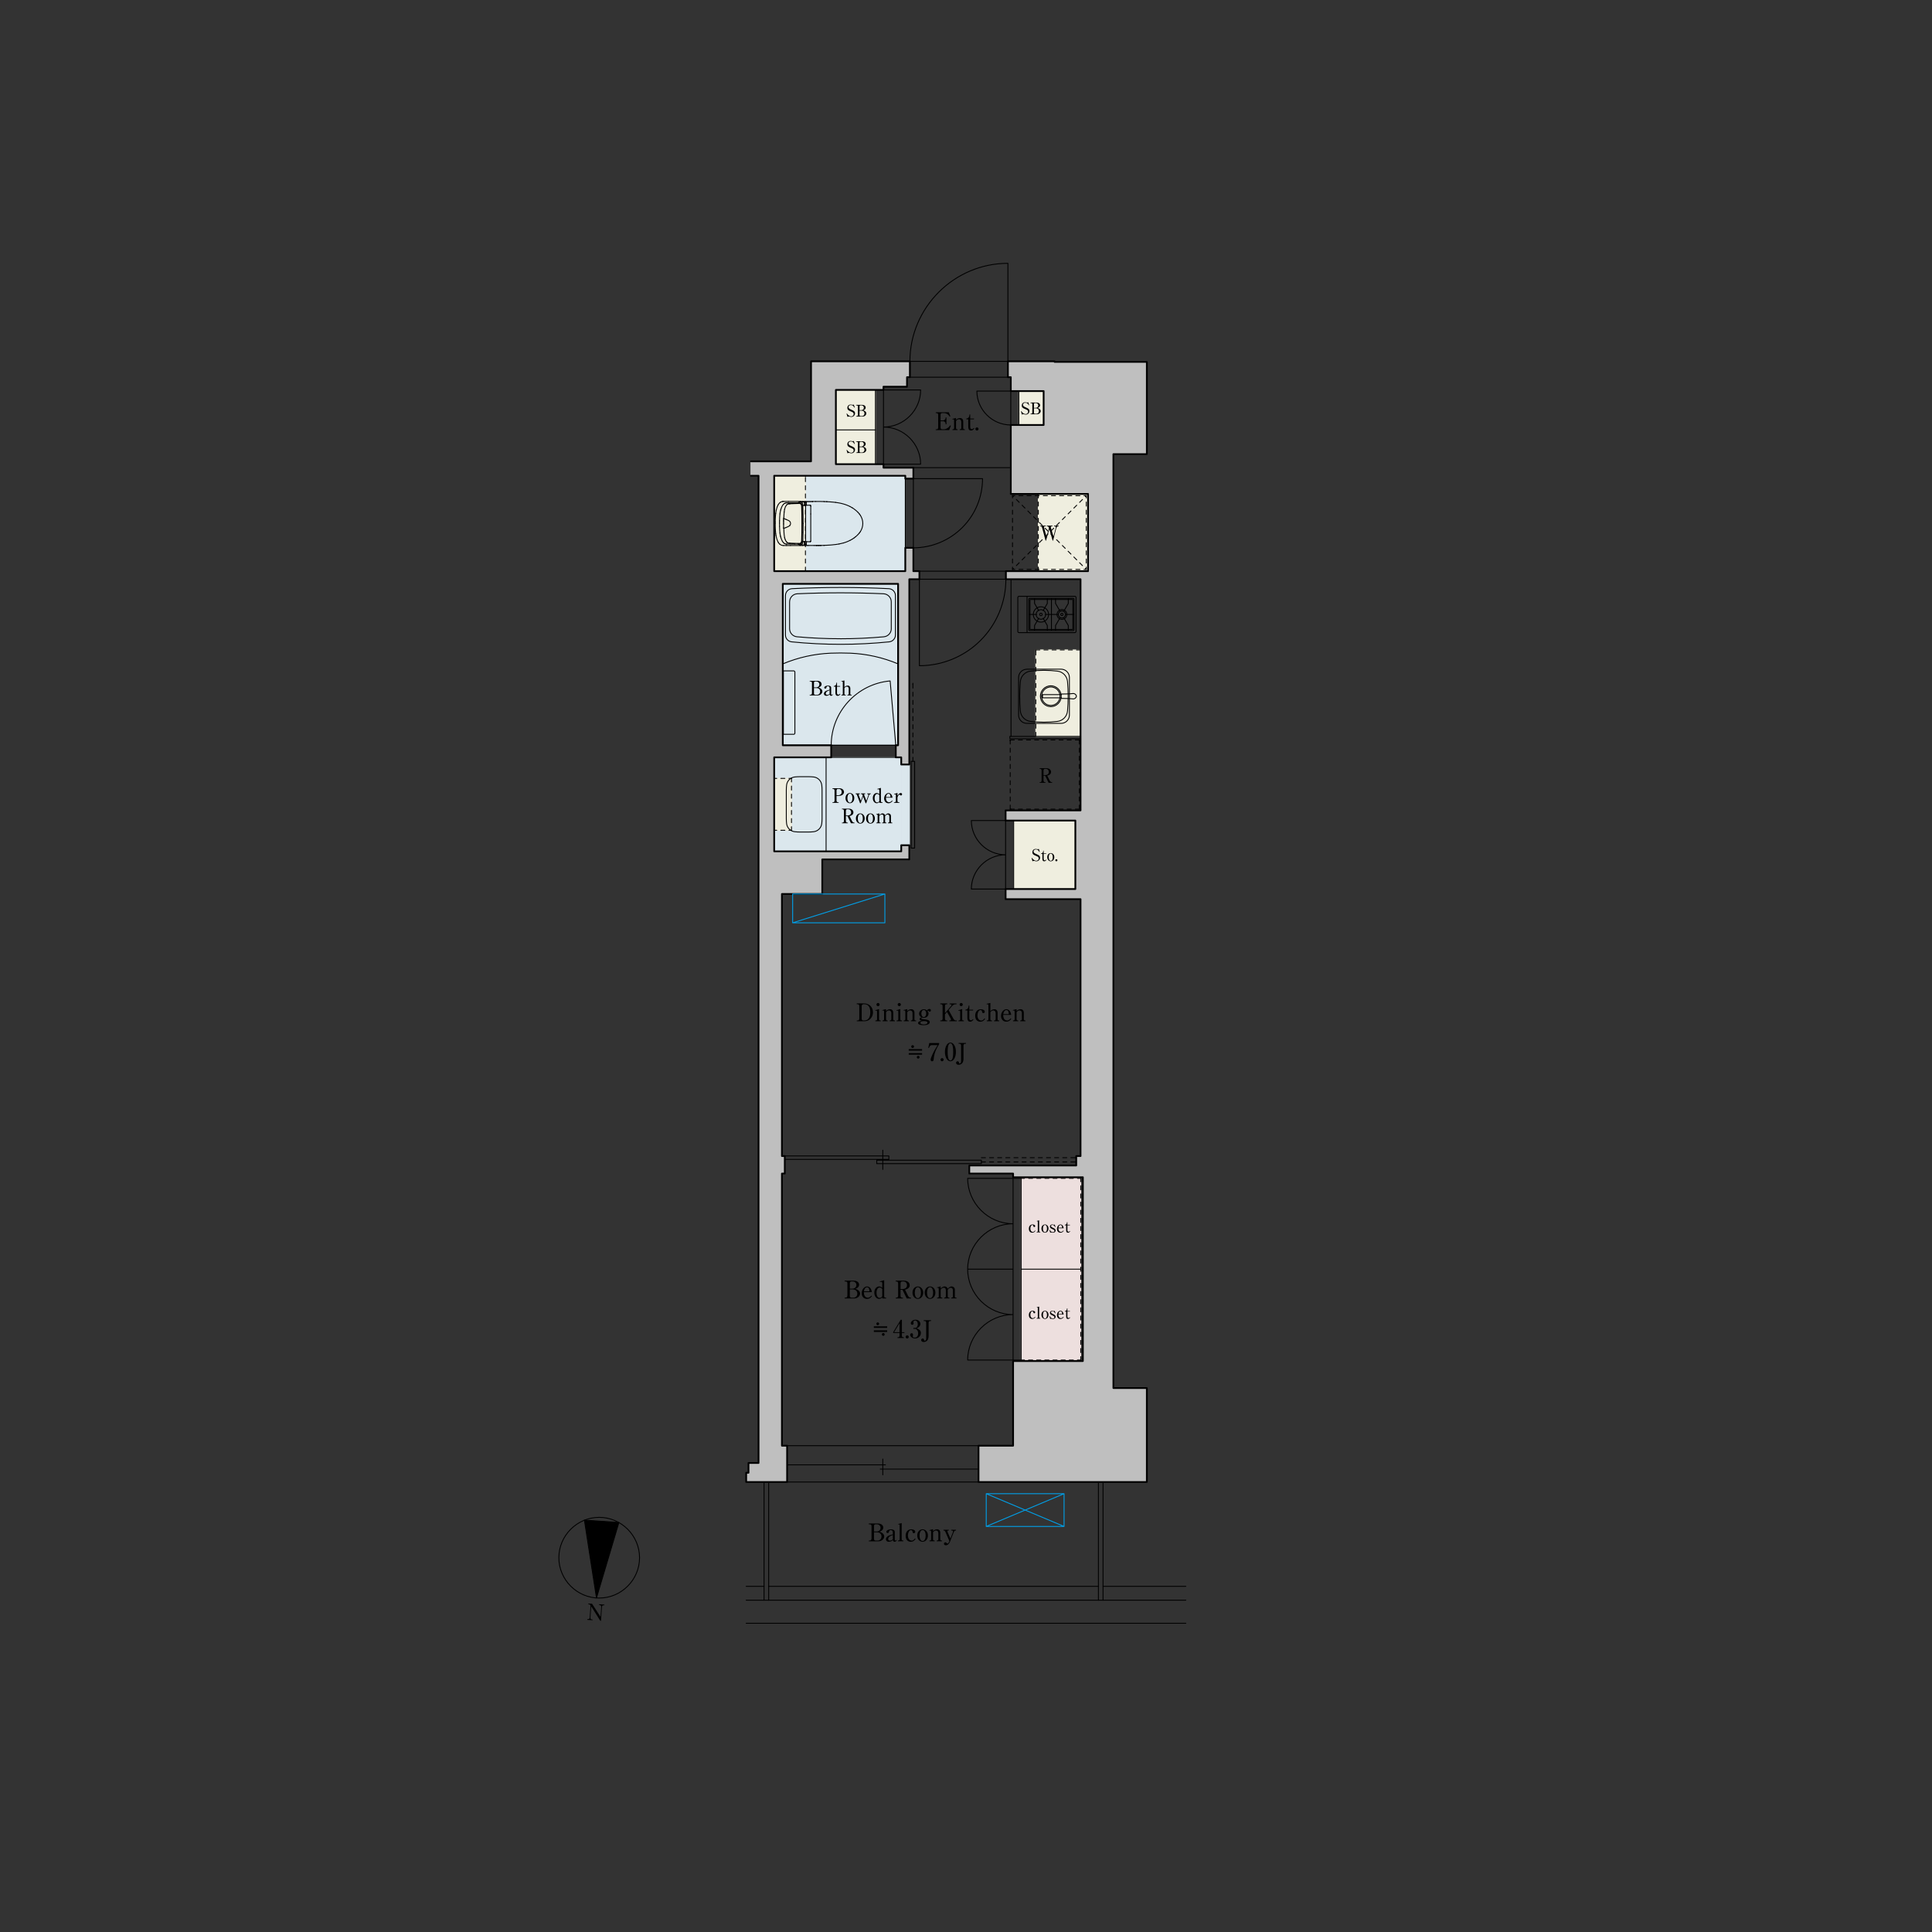 <?xml version="1.0" encoding="UTF-8"?>
<svg id="a" data-name="間取り" xmlns="http://www.w3.org/2000/svg" xmlns:xlink="http://www.w3.org/1999/xlink" viewBox="0 0 950 950">
  <rect x="0" y="0" width="950" height="950" fill="#333333" stroke="none"/>
  <defs>
    <style>
      .c {
        stroke-dashoffset: 0px;
      }

      .c, .d, .e, .f, .g, .h, .i, .j, .k, .l, .m, .n, .o, .p, .q, .r, .s, .t {
        fill: none;
      }

      .c, .d, .e, .f, .h, .i, .j, .l, .m, .n, .o, .p, .q, .r, .s, .t {
        stroke-linecap: round;
        stroke-linejoin: round;
      }

      .c, .d, .e, .f, .h, .i, .j, .l, .m, .n, .o, .p, .r, .s, .t {
        stroke-width: .43px;
      }

      .c, .d, .e, .h, .i, .l, .m, .n, .o, .q, .s {
        stroke: #000;
      }

      .c, .e, .h, .i, .l, .m, .n, .o, .s {
        stroke-dasharray: 2 2;
      }

      .e {
        stroke-dashoffset: .86px;
      }

      .f {
        stroke: #00a0e9;
      }

      .u {
        fill: #eddfde;
      }

      .h {
        stroke-dashoffset: .24px;
      }

      .i {
        stroke-dashoffset: .35px;
      }

      .j {
        stroke: #eddfde;
      }

      .v {
        clip-path: url(#b);
      }

      .k {
        clip-rule: evenodd;
      }

      .l {
        stroke-dashoffset: .33px;
      }

      .m {
        stroke-dashoffset: 1.34px;
      }

      .n {
        stroke-dashoffset: .75px;
      }

      .p {
        stroke: #efeedf;
      }

      .w, .x {
        fill-rule: evenodd;
      }

      .q {
        stroke-width: .86px;
      }

      .r {
        stroke: #dbe7ed;
      }

      .y {
        fill: #efeedf;
      }

      .s {
        stroke-dashoffset: 0px;
      }

      .z {
        fill: #dbe7ed;
      }

      .x {
        fill: #bfbfbf;
      }

      .t {
        stroke: #bfbfbf;
      }
    </style>
    <clipPath id="b">
      <polyline class="k" points="289.04 786.88 297.37 787.44 296.62 798.41 288.3 797.85 289.04 786.88"/>
    </clipPath>
  </defs>
  <g>
    <path class="d" d="M314.48,765.95c0-10.88-8.96-19.84-19.84-19.84s-19.84,8.96-19.84,19.84,8.96,19.84,19.84,19.84,19.84-8.96,19.84-19.84"/>
    <polyline class="w" points="293.3 785.74 304.33 748.63 287.36 747.48 293.3 785.74"/>
    <polygon class="d" points="293.3 785.74 304.33 748.63 287.36 747.48 293.3 785.74 293.3 785.74"/>
    <g class="v">
      <path d="M291.14,788.61l4.15,6.45.34-4.97c.03-.46-.28-.83-.7-.86l-.37-.03.02-.36,2.59.17-.02.36-.35-.02c-.42-.03-.78.26-.81.75l-.47,6.88-.35-.02-4.46-7.1-.38,5.61c-.03.42.22.82.71.86l.35.02-.02.35-2.59-.18.02-.35.35.02c.43.03.78-.27.81-.75l.39-5.72c.01-.22-.1-.81-.74-.86l-.32-.02.03-.36,1.83.12Z"/>
    </g>
  </g>
  <g>
    <rect class="z" x="380.69" y="372.41" width="62.48" height="46.2"/>
    <rect class="r" x="380.69" y="372.41" width="62.48" height="46.2"/>
    <rect class="z" x="443.16" y="375.93" width="4.03" height="39.68"/>
    <rect class="r" x="443.16" y="375.93" width="4.03" height="39.68"/>
    <rect class="z" x="384.91" y="287.09" width="56.69" height="79.37"/>
    <rect class="r" x="384.91" y="287.09" width="56.69" height="79.37"/>
    <rect class="z" x="380.69" y="233.94" width="64.46" height="46.91"/>
    <rect class="r" x="380.69" y="233.94" width="64.46" height="46.91"/>
    <rect class="y" x="411.02" y="191.73" width="19.45" height="36.51"/>
    <rect class="p" x="411.02" y="191.73" width="19.45" height="36.51"/>
    <rect class="y" x="498.44" y="403.48" width="30.33" height="33.68"/>
    <rect class="p" x="498.44" y="403.48" width="30.33" height="33.68"/>
    <rect class="y" x="380.69" y="233.94" width="15.36" height="46.91"/>
    <rect class="p" x="380.69" y="233.94" width="15.36" height="46.91"/>
    <rect class="y" x="500.99" y="192.3" width="12.19" height="16.67"/>
    <rect class="p" x="500.99" y="192.3" width="12.19" height="16.67"/>
    <rect class="y" x="380.69" y="382.76" width="8.5" height="25.51"/>
    <rect class="p" x="380.69" y="382.76" width="8.5" height="25.51"/>
    <rect class="y" x="510.57" y="242.87" width="24.43" height="37.98"/>
    <rect class="p" x="510.57" y="242.87" width="24.43" height="37.98"/>
    <rect class="y" x="509.32" y="319.57" width="22" height="42.52"/>
    <rect class="p" x="509.32" y="319.57" width="22" height="42.52"/>
    <rect class="u" x="502.12" y="579.4" width="29.31" height="89.35"/>
    <rect class="j" x="502.12" y="579.4" width="29.31" height="89.35"/>
    <polyline class="x" points="495.61 185.47 495.61 177.67 518.57 177.67 518.57 177.95 563.92 177.95 563.92 223.31 547.48 223.31 547.48 682.52 563.92 682.52 563.92 728.73 481.15 728.73 481.15 710.87 498.16 710.87 498.16 669.25 532.46 669.25 532.46 578.89 498.16 578.89 498.16 577.07 476.61 577.07 476.61 573.1 529.2 573.1 529.2 568.45 531.32 568.45 531.32 442.14 494.47 442.14 494.47 437.16 528.77 437.16 528.77 403.48 494.47 403.48 494.47 398.49 531.32 398.49 531.32 284.82 494.61 284.82 494.61 280.85 535.01 280.85 535.01 242.87 497.02 242.87 497.02 208.97 513.18 208.97 513.18 192.3 497.02 192.3 497.02 185.47 495.61 185.47"/>
    <polygon class="t" points="495.61 185.47 495.61 177.67 518.57 177.67 518.57 177.95 563.92 177.95 563.92 223.31 547.48 223.31 547.48 682.52 563.92 682.52 563.92 728.73 481.15 728.73 481.15 710.87 498.16 710.87 498.16 669.25 532.46 669.25 532.46 578.89 498.16 578.89 498.16 577.07 476.61 577.07 476.61 573.1 529.2 573.1 529.2 568.45 531.32 568.45 531.32 442.14 494.47 442.14 494.47 437.16 528.77 437.16 528.77 403.48 494.47 403.48 494.47 398.49 531.32 398.49 531.32 284.82 494.61 284.82 494.61 280.85 535.01 280.85 535.01 242.87 497.02 242.87 497.02 208.97 513.18 208.97 513.18 192.3 497.02 192.3 497.02 185.47 495.61 185.47 495.61 185.47"/>
    <polyline class="x" points="387.04 710.87 384.49 710.87 384.49 577.07 385.9 577.07 385.9 568.45 384.49 568.45 384.49 439.59 404.33 439.59 404.33 422.59 447.13 422.59 447.13 415.61 443.16 415.61 443.16 418.62 380.69 418.62 380.69 372.41 408.72 372.41 408.72 366.46 384.91 366.46 384.91 287.09 441.61 287.09 441.61 366.46 440.47 366.46 440.47 372.41 443.16 372.41 443.16 375.93 447.13 375.93 447.13 284.82 452.09 284.82 452.09 280.85 449.12 280.85 449.12 269.37 445.15 269.37 445.15 280.85 380.69 280.85 380.69 233.94 445.15 233.94 445.15 235.36 449.12 235.36 449.12 229.97 434.43 229.97 434.43 228.24 411.02 228.24 411.02 191.73 434.43 191.73 434.43 190.14 446 190.14 446 185.47 447.42 185.47 447.42 177.67 398.8 177.67 398.8 226.85 369.24 226.85 369.24 233.94 372.98 233.94 372.98 719.37 368.05 719.37 368.05 724.19 366.91 724.19 366.91 728.73 387.04 728.73 387.04 710.87"/>
    <polyline class="t" points="387.04 710.87 384.49 710.87 384.49 577.07 385.9 577.07 385.9 568.45 384.49 568.45 384.49 439.59 404.33 439.59 404.33 422.59 447.13 422.59 447.13 415.61 443.16 415.61 443.16 418.62 380.69 418.62 380.69 372.41 408.72 372.41 408.72 366.46 384.91 366.46 384.91 287.09 441.61 287.09 441.61 366.46 440.47 366.46 440.47 372.41 443.16 372.41 443.16 375.93 447.13 375.93 447.13 284.82 452.09 284.82 452.09 280.85 449.12 280.85 449.12 269.37 445.15 269.37 445.15 280.85 380.69 280.85 380.69 233.94 445.15 233.94 445.15 235.36 449.12 235.36 449.12 229.97 434.43 229.97 434.43 228.24 411.02 228.24 411.02 191.73 434.43 191.73 434.43 190.14 446 190.14 446 185.47 447.42 185.47 447.42 177.67 398.8 177.67 398.8 226.85 369.24 226.85 369.24 233.94 372.98 233.94 372.98 719.37 368.05 719.37 368.05 724.19 366.91 724.19 366.91 728.73 387.04 728.73 387.04 710.87"/>
    <path class="q" d="M380.69,280.85v-46.91M380.69,372.41v46.2M372.98,233.94v485.43M369.24,226.85h29.56M372.98,233.94h-3.74M380.69,233.94h64.46M380.69,280.85h64.46M445.15,269.37v11.48M449.12,269.37v11.48M445.15,269.37h3.97M563.92,177.95v45.35M547.48,223.31h16.44M547.48,223.31v459.21M547.48,682.52h16.44M563.92,682.52v46.2M481.15,728.73h82.77M481.15,728.73v-17.86M481.15,710.87h17.01M404.33,422.59v17.01M380.69,418.62h62.48M384.49,439.59h19.84M404.33,422.59h42.8M447.13,415.61v6.97M384.49,439.59v128.86M384.49,577.07v133.8M440.47,372.41h2.69M443.16,375.93v-3.52M447.13,375.93h-3.97M447.13,284.82v91.11M443.16,418.62v-3M443.16,415.61h3.97M411.02,191.73v36.51M434.43,191.73h-23.41M434.43,228.24h-23.41M434.43,229.97h14.68M449.12,229.97v5.39M445.15,233.94v1.42M449.12,235.36h-3.97M434.43,229.97v-1.73M434.43,191.73v-1.59M434.43,190.14h11.57M380.69,372.41h28.03M494.47,398.49h36.85M531.32,284.82v113.67M494.47,442.14h36.85M494.47,437.16v4.99M494.47,398.49v4.99M531.32,442.14v126.31M498.16,669.25v41.61M498.16,577.07h-21.54M476.61,573.1h52.58M529.2,568.45h2.13M529.2,568.45v4.65M384.49,577.07h1.42M384.49,568.45h1.42M385.9,577.07v-8.62M476.61,577.07v-3.97M387.04,728.73v-17.86M384.49,710.87h2.55M387.04,728.73h-20.13M368.05,719.37v4.82M368.05,724.19h-1.13M366.91,724.19v4.54M372.98,719.37h-4.93M495.61,177.67h22.96M497.02,185.47h-1.42M495.61,185.47v-7.8M497.02,208.97v33.9M497.02,192.3v-6.83M497.02,242.87h37.98M535.01,280.85v-37.98M518.57,177.67v.28M518.57,177.95h45.35M447.42,185.47h-1.42M446,185.47v4.68M447.42,177.67v7.8M447.42,177.67h-48.61M398.8,226.85v-49.18M447.13,284.82h4.96M452.09,280.85v3.97M452.09,280.85h-2.98M494.61,284.82h36.71M494.61,284.82v-3.97M494.61,280.85h40.39M440.47,372.41v-5.95M441.61,366.46h-1.13M441.61,366.46v-79.37M384.91,287.09h56.69M384.91,287.09v79.37M408.72,366.46h-23.81M408.72,366.46v5.95M494.47,403.48h34.3M528.77,403.48v33.68M494.47,437.16h34.3M498.16,669.25h34.3M532.46,669.25v-90.37M498.16,578.89h34.3M498.16,578.89v-1.81M497.02,208.97h16.16M513.18,192.3h-16.16M513.18,208.97v-16.67"/>
    <path class="d" d="M583.09,780.03h-40.71M583.09,786.84h-216.18M583.09,798.18h-216.18M375.7,780.03h-8.79M540.11,780.03h-162.14"/>
    <line class="o" x1="530.75" y1="397.87" x2="530.75" y2="363.85"/>
    <line class="d" x1="530.75" y1="364.33" x2="530.75" y2="363.85"/>
    <line class="o" x1="530.75" y1="397.87" x2="496.74" y2="397.87"/>
    <line class="d" x1="497.22" y1="397.87" x2="496.74" y2="397.87"/>
    <line class="o" x1="530.75" y1="363.85" x2="496.74" y2="363.85"/>
    <line class="d" x1="497.22" y1="363.85" x2="496.74" y2="363.85"/>
    <line class="o" x1="496.74" y1="397.87" x2="496.74" y2="363.85"/>
    <line class="d" x1="496.74" y1="364.33" x2="496.74" y2="363.85"/>
    <path class="e" d="M534.16,243.72v36.28M497.87,243.72h36.28M534.16,280h-36.28"/>
    <path class="m" d="M534.16,243.72l-36.28,36.28M497.87,243.72l36.28,36.28"/>
    <line class="e" x1="497.87" y1="243.72" x2="497.87" y2="280"/>
    <path class="d" d="M385.2,355.69h-.28M384.91,366.46v-79.37M441.61,366.46h-56.69M441.61,366.46v-79.37M384.91,287.09h56.69M392.06,291.97h0c-2.11.09-3.79,1.85-3.79,3.96M440.3,292.86h0c0-1.8-1.43-3.31-3.23-3.4M437.06,289.46h0c-7.93-.39-15.87-.59-23.8-.59M389.46,289.46h0c-1.8.09-3.23,1.59-3.23,3.4M413.26,288.87h0c-7.94,0-15.87.2-23.8.59M440.3,292.86v19.37M438.25,295.93v13.23M441.61,326.45h0c-7.45-3.14-15.41-4.92-23.49-5.27M418.12,321.18h0c-1.62-.07-3.24-.1-4.86-.1M408.4,321.18h0c-8.08.35-16.03,2.13-23.49,5.27M413.26,321.08h0c-1.62,0-3.24.03-4.86.1M413.26,316.82h0c8.01,0,16.01-.4,23.98-1.21M413.26,314.09h0c7.14,0,14.28-.32,21.39-.97M434.65,313.11h0c2.03-.19,3.61-1.91,3.61-3.95M437.24,315.61h0c1.73-.17,3.06-1.65,3.06-3.38M434.46,291.97h0c-7.06-.31-14.13-.47-21.2-.47M438.25,295.93h0c0-2.11-1.68-3.87-3.79-3.96M386.22,292.86v19.37M388.26,295.93v13.23M389.28,315.61h0c7.97.81,15.97,1.21,23.98,1.21M391.87,313.11h0c7.11.65,14.25.97,21.39.97M388.26,309.16h0c0,2.04,1.57,3.77,3.61,3.95M386.22,312.23h0c0,1.74,1.33,3.21,3.06,3.38M413.26,291.5h0c-7.07,0-14.14.16-21.2.47M385.2,329.89h5.1M390.86,330.46h0c0-.31-.26-.57-.57-.57M385.2,361.07h5.1M390.3,361.07h0c.31,0,.57-.26.57-.57M385.2,329.89v31.18M385.2,358.41v.03M390.86,360.51v-30.05M385.2,335.28h-.28M384.91,335.28v5.67M384.91,350.02v5.67M494.61,280.85v3.97h-42.52v-3.97h42.52ZM452.09,327.34v-42.52M452.09,327.34h0c11.27,0,22.1-4.48,30.07-12.45,7.97-7.97,12.45-18.79,12.45-30.07M388.69,268.24h.47M386.74,268.24h-1.51M398.66,259.34v6.46M395.68,266.42v.54M398.66,252.72v6.62M398.39,248.44h-2.69M393.5,246.59v.14M389.17,268.24h.47M389.64,268.23h.47M398.66,265.98v-.09M395.64,267.96v-.98M400.89,246.57h-.15M393.5,246.62h0M401.04,268.22h-.64M398.66,248.72v.18M396.14,248.44v17.92M401.29,268.22h-.26M386.87,247.25h.56M388.55,267.55h.56M398.39,266.36h-2.64M401.04,246.57h-.15M389.11,267.55h.56M400.6,246.57h-.15M399.54,246.59v.06M399.52,246.6v.06M401.41,268.2h-.04M400.3,246.57h-.15M386.88,246.56h.82M393.88,246.73h-.21M399.71,246.57h-.15M393.51,246.59v.13M400.15,246.57h-.15M387.99,267.54h.56M388.12,267.06h.05M386.87,267.54h.56M386.05,246.55h.82M403.62,268.2l-2.26.02M400.45,246.57h-.15M399.86,246.57h-.15M390.22,267.55h.56M393.5,246.69h0M400.74,246.57h-.15M388.28,267.06h.06M388.01,267.05h.05M394.6,268.23l2.26-.03M387.96,267.05h.05M385.23,246.55h.82M399.53,246.63h0M388.23,267.06h.05M388.17,267.06h.05M395.64,246.83v1.55M387.91,247.75h.05M398.66,266.07v-.09M387.43,267.54h.56M388.06,267.05h.05M400.01,246.57h-.15M390.11,268.23h3.3M389.66,267.55h.56M398.66,265.89v-.09M387.91,267.04h.05M393.1,267.85h0c.12.03.24.05.36.06M385.99,249.77h0c-.04.12-.07.23-.1.35M394.17,248.75l.11,4.32M394.91,257.4l-.04,4.4M396.43,246.94h0s-.04-.04-.07-.05M393.87,266.96h0c.07-.06.13-.13.17-.21M394.28,261.72l-.11,4.32M394.7,246.81h0c-.24,0-.47.01-.71.02M393.1,246.95h0c-.12.03-.23.07-.34.12M393.56,267.13h0c.11-.03.22-.09.31-.16M394.7,246.81h.71M394.62,266.13h0s-.04,0-.05,0M394.87,261.79l-.11,4.39M392.6,247.14h0s-.1.06-.15.09M387.6,247.78h0c-.12.03-.24.07-.35.14M393.78,246.9h0c-.11-.01-.21-.02-.32-.02M393.78,267.89h0c.11-.01.21-.04.3-.09M385.8,264.31h0c.03.12.05.24.08.36M396.57,248.42h0s.06.01.09.01M396.47,247.19v.57M393.98,246.84h0c-.09,0-.18.01-.26.02M385.42,254.98v-.42M394.03,248.04h0c-.04-.08-.1-.15-.17-.21M395.66,246.84h0s0,0,.01,0M395.65,246.84h0s0,0,.01,0M395.68,267.95h0s0,0-.01,0M394.64,247.71h0c-.05-.15-.12-.29-.21-.42M385.89,250.12h0c-.03.12-.06.24-.08.36M394.69,248.64h0s.05-.02.07-.04M394.84,266.21h0s.03,0,.05,0M392.6,267.65h0s.1.06.15.08M395.66,267.95h0s0,0-.01,0M392.44,267.21l-2-.06M387.25,247.92h0c-.11.07-.21.14-.3.23M405.17,268.17h0c.24,0,.48-.02.72-.05M388.2,247.73h.25M396.57,266.37h0s-.06.03-.07.05M386.27,249.08h0c-.11.22-.21.46-.28.69M386.8,266.5h0s.09.1.14.14M394.17,248.75h0c0-.08,0-.15-.01-.23M394.12,248.29h0c-.02-.09-.05-.17-.09-.25M396.21,267.93h0c.05,0,.1-.01.15-.03M396.46,247.01h0s-.02-.05-.04-.08M395.23,248.55h0c-.11,0-.23.01-.34.03M394.42,266.11h0s.06,0,.09,0M387.9,247.75h0c-.05,0-.1,0-.15.01M395.64,267.96h0s0,0,0,0M392.46,267.56h0s.1.06.15.09M396.47,267.6v.09M395.23,248.55h.49M394.89,266.22h0c.11.01.23.02.34.03M394.15,266.27h0c0-.08,0-.15.01-.23M394.51,248.67h0s-.06,0-.09,0M396.36,267.91h0s.05-.03.07-.05M396.48,248.34h0s0,.01,0,.02M395.68,246.84h0c.06,0,.13.01.19.01M394.62,248.66h0s.05-.01.08-.02M394.43,267.5h0c.09-.13.16-.27.21-.42M395.87,267.94h0c-.06,0-.13,0-.19.01M396.48,247.76v.57M396.48,267.04v.57M396.49,266.43h0s0,.01,0,.02M388.45,267.07h0c.66.03,1.33.06,2,.08M385.89,264.67h0c.03.12.06.24.1.35M388.45,267.07h-.06M387.4,259h0c.17-.08.34-.16.51-.25M403.62,268.2h0s.01,0,.02,0M381.28,254.17h0c-.03.58-.05,1.16-.07,1.74M395.64,246.82h0s0,.01,0,.02M395.64,248.38h0s.03.06.06.06M405.23,268.16h0s.02,0,.02-.01M395.69,266.39h0s0,.01,0,.02M387.91,258.76h0c.16-.09.31-.2.44-.34M393.5,246.62h0s0,0,0-.01M382.74,266.77h0c.15.24.33.47.54.67M395.66,248.52h0s.04.02.06.02M395.68,266.92h0s-.04.03-.04.06M386.18,247.34h0c-.17.05-.33.13-.48.23M403.57,268.19h.02M393.67,246.73h-.07M395.42,246.8h-.02M393.93,267.21h0c.11-.09.19-.2.25-.32M385.34,259.74h0s0,0,0,0M395.57,247.78h0c0-.2,0-.39-.01-.59M395.71,266.37h0s-.01.01-.01.02M395.74,266.36h0s-.01,0-.02,0M395.87,246.74h0s-.03,0-.05,0M395.66,266.28h0s-.03.02-.04.04M385.35,255.02h0s0,0,0,0M398.58,248.52h0s0,0,0,0M385.64,267.18h0c.15.1.31.19.48.25M395.56,267.6v.12M385.31,255.89v-.27M381.2,256.65v-.74M385.32,255.34v.28M382.11,249.35h0c-.18.5-.32,1.01-.43,1.53M394.5,246.73h-.13M385.36,255.01h0s0,0,0,0"/>
    <path class="d" d="M385.3,258.02v-.62M395.93,268.05h-.05M384.32,265.33h0c.11.27.24.53.38.78M394.33,248.7h0c0-.14-.01-.27-.03-.41M401.32,268.21h.01M383.37,254.33h0c-.03.55-.05,1.1-.06,1.65M404.43,268.19h-.74M395.4,268h.02M396.38,268.06h-.23M385.7,247.57h0c-.19.13-.37.28-.52.45M394.33,248.7l.11,4.35M403.66,268.19h0s-.03,0-.04,0M383.29,257.4v-.71M395.58,266.4h0s0,.01,0,.02M395.58,248.37h0s0,.02,0,.02M403.57,268.19h-1.08M385.42,254.98h0s0,0-.01,0M385.23,246.55h0c-.09,0-.18,0-.27.01M395.54,246.96h0s-.01-.06-.03-.09M395.42,246.8h.02M392.45,267.55h0c.19,0,.38,0,.57-.02M383.37,260.46h0c.03.55.08,1.1.14,1.64M395.58,248.4h0s0,.01,0,.02M385.38,254.99h0s0,0-.01,0M395.39,246.79h0s0,0,0,0M414.7,247.8h0c-.69-.2-1.39-.36-2.1-.49M393.5,246.65h0s0,0,0,0M405.26,268.15h0s.01,0,.02-.01M395.45,267.98h0s.05-.03.07-.05M385.43,260.23v-.42M421.33,251.39h0c-.21-.2-.43-.39-.66-.57M387.96,247.74h.25M421.95,252.01h0c-.2-.21-.41-.42-.62-.61M385.36,255.01h0s0,0,0,0M394.56,266.12h0s-.04,0-.05,0M405.18,246.62h0s0,0,0,0M395.44,267.98h0s0,0,0,0M394.28,261.72h0c.05-2.88.05-5.76,0-8.65M395.65,267.99h0s.01.01.02.02M394.69,266.15h0s-.05-.01-.08-.02M396.21,267.93h-.15M420.67,250.82h0c-.5-.41-1.02-.78-1.57-1.12M394.33,266.09h0s.06.02.09.02M385.41,259.81h0s.02,0,.03,0M394.76,266.18h0s-.04-.03-.07-.04M385.5,261.82h0c.03.42.06.84.1,1.25M381.95,264.96h0c.11.36.24.71.39,1.05M385.34,255.06h0c-.01.09-.02.19-.02.28M395.87,267.94h.19M390.44,247.64h0c-.67.02-1.33.05-2,.08M385.3,256.78v-.62M387.25,266.87h0c.11.07.23.11.35.14M394.3,248.29h0c-.02-.14-.05-.27-.11-.39M395.4,268h0s0,0-.01,0M394.08,267.81h0c.14-.07.26-.17.35-.3M396.46,267.79h0s.01-.06.01-.09M394.73,248.15h0c-.02-.15-.05-.3-.09-.44M385.43,260.23h0c.01.53.04,1.06.07,1.58M381.2,258.14v-.74M395.87,246.74h.05M394.13,246.73h.25M395.67,268.01h0s.02,0,.02.01M395.55,247.08h0s0-.08,0-.11M389.94,247.24h2.51M395.69,246.77h0s-.02,0-.02.01M398.57,248.52h0s-.06-.05-.09-.06M387.6,267.01h0s.1.02.15.02M394.03,266.75h0c.04-.08.07-.17.09-.25M395.38,268h0s0,0,0,0c0,0,0,0,0,0M421.95,262.78h0c.2-.21.39-.43.58-.65M401.38,268.21h.01M387.7,246.56h5.77M387.43,247.25h2.51M385.45,254.98l.98.39M398.43,266.35h0s.1-.03.13-.07M393.52,246.72h-.02M398.66,249.27v-.37M393.88,246.73h.25M398.66,248.72h0c0-.07-.03-.14-.08-.19M393.72,267.94h0c.09,0,.18.01.26.02M381.21,258.88h0c.01.58.03,1.16.07,1.74M398.66,249.63v-.37M423.04,261.43h0c.39-.6.69-1.25.9-1.93M383.31,258.81h0c.01.55.03,1.1.06,1.65M391.62,267.55h-.84M417.94,249.05h0c-.39-.2-.8-.39-1.21-.55M386.43,259.42l-.98.39M398.66,252.72v-3.08M394.63,246.73l2.41-.03M397.04,246.69l2.41-.03M396.52,246.57h2.98M393.54,246.57h2.98M392.45,267.55h-.84M400.4,268.22h-2.9M381.21,258.88v-.74M401.34,268.2h0s.01,0,.02,0M393.72,246.85h0c-.09,0-.18.02-.26.03M419.9,264.56h0c.26-.19.52-.38.77-.59M396.05,246.86h-.19M394.8,248.59h0s-.01,0-.02,0M399.52,246.6h0s-.01-.03-.03-.03M412.6,247.31h0c-.58-.11-1.16-.19-1.74-.27M403.66,268.19h0s0,0,0,0M384.69,246.6h0c-.29.05-.57.16-.83.31M381.68,250.88h0c-.11.52-.19,1.04-.25,1.57M412.61,267.48h0c.71-.13,1.4-.29,2.1-.49M383.51,252.69h0c-.07.55-.11,1.1-.14,1.64M395.59,248.42h0s0,.02.01.03M394.44,261.74l-.11,4.35M395.58,248.37v-.59M385.35,259.76h0s0,0,0,0M399.56,246.57h0s-.01,0-.02,0c0,0,0,.01,0,.02M398.48,248.45h0s-.03-.01-.05-.01M393.58,247.38h0c-.18-.07-.36-.11-.55-.12M405.27,246.66h0s0,0-.01,0M393.5,246.69h0s0,0,0-.01M381.43,262.35h0c.03.26.06.51.1.77M423.04,253.37h0c-.16-.24-.33-.48-.51-.7M405.18,268.17h0s.04,0,.05-.01M384.02,264.51h0c.09.28.19.55.3.82M385.4,254.98h0s0,0,0,0M383.7,263.32h0c.04.2.09.4.14.6M385.31,259.17v.28M385.45,254.98h0s0,0-.01,0M399.51,246.66h0s.03,0,.04,0M386.79,247.25h.09M395.55,247.08v.11M416.73,248.5h0c-.66-.27-1.34-.51-2.03-.7M395.57,267.01v-.59M386.13,267.43h0c.17.06.35.1.53.11M423.94,259.5h0c.21-.68.32-1.39.32-2.1M396.05,246.86h.15M392.76,267.73h0c.11.05.22.09.34.12M396.48,266.47v.57M394.73,266.64h0c.02-.15.03-.3.03-.45M386.67,248.45h0c-.16.19-.29.41-.4.63M394.84,248.58h0s-.03,0-.04,0M405.17,268.17l-.74.02M394.15,248.52h0c0-.08-.01-.15-.03-.23M390.44,247.64l2-.06M394.78,248.6h0s-.01,0-.02.01M395.41,267.99h-.71M394.76,248.61l.11,4.39M396.36,246.89h0s-.1-.03-.15-.03M393.21,247.59h0c-.12-.01-.24-.02-.35-.02M394.51,248.67h0s.04,0,.05,0M393.46,267.91h0c.09.01.17.02.26.03M393.56,247.67h0c-.11-.03-.23-.06-.35-.07M394.87,253l.04,4.4M394.8,266.2h0s.03,0,.04,0M382.34,266.01h0c.12.26.25.52.4.76M396.47,247.1v.09M392.85,247.57h0c-.12,0-.24,0-.36,0M396.15,246.73h.23M396.48,248.32h0s0,.01,0,.02M394.89,248.58h0s-.03,0-.05,0M387.75,247.76h0c-.05,0-.1.01-.15.02M393.46,246.88h0c-.12.02-.24.04-.36.06M386.8,248.3h0s-.09.1-.13.15M392.85,267.22h0c.12,0,.24,0,.35-.02M396.48,266.45h0s0,.01,0,.02M393.21,267.2h0c.12-.01.23-.04.35-.07M395.72,266.26h-.49M384.36,249.36h0c-.11.27-.22.54-.31.82M394.76,266.18h0s.01,0,.02.01M392.5,267.22h0c.12,0,.24,0,.36,0M393.87,247.83h0c-.09-.07-.2-.13-.31-.16M386.67,266.34h0c.04.05.09.1.13.15M392.76,247.06h0c-.05.02-.1.05-.15.08M386.27,265.71h0c.11.22.25.43.4.63M396.66,266.36h0s-.06,0-.09.01M394.76,248.61h0c0-.15-.02-.3-.03-.45M388.39,267.07h-.06M393.98,267.95h0c.24.01.47.02.71.02M385.12,266.7h0c.15.18.33.35.53.48M394.78,266.2h0s.01,0,.02,0M387.75,267.03h0c.05,0,.1,0,.15.01M385.61,263.07h0c.04.42.11.83.2,1.24M385.8,250.48h0c-.09.41-.15.82-.2,1.24M386.94,248.15h0s-.1.09-.14.14M396.47,247.1h0s0-.06-.01-.09M385.37,255h0s0,0,0,0M417.94,265.74h0c.39-.2.78-.42,1.16-.65M382.55,248.35h0c-.17.32-.31.66-.43,1M383.87,250.79h0c-.06.21-.11.41-.15.62M385.35,255.02h0s0,0,0,0M406.29,246.68h.39M403.68,268.19h0s0,0,0,0M385.34,259.75h0s0,0,0,0M385.35,259.77h0s0,0,0,0M395.45,246.81h0s0,0,0,0M395.72,266.26h0s-.04.01-.06.02M395.69,268.02h0s.04.01.06.01M383.71,251.42h0c-.05.21-.08.42-.12.63M385.34,255.04h0s0,0,0,0M393.93,247.58h0c-.11-.09-.22-.16-.35-.21M381.68,263.88h0c.08.36.17.73.28,1.08M395.59,266.37h0s0,.01,0,.02M385.38,259.8h0s.02.01.03.01M385.32,259.45h0c0,.09,0,.19.02.28"/>
    <path class="d" d="M393.54,246.57h0s-.01,0-.02,0c0,0,0,.01,0,.02M405.24,246.64h0s-.02,0-.02,0M385.35,259.77h0s0,0,0,0M401.38,268.21h0s0,0-.01,0M395.51,267.93h0s.03-.05.03-.08M396.15,246.73h0c-.08,0-.15,0-.23,0M401.33,268.2h.01M385.18,248.02h0c-.15.17-.29.36-.42.56M384.7,266.11h0c.12.21.26.4.42.59M394.44,261.74h0c.05-2.9.05-5.8,0-8.7M385.34,259.74h0s0,0,0,0M393.52,246.72h0s.05,0,.07,0M385.44,254.98h0s0,0-.01,0M395.44,267.98h-.02M385.3,256.16v-.27M393.5,246.71h0s0,.01,0,.02M408.23,246.79l.88.07M383.3,258.1v-.71M386.87,267.54h-.1M407.16,268.07h0c.33-.02.65-.04.98-.06M386.67,267.54h0s.07,0,.1,0M385.35,255.03h0s0,0,0,0M384.94,268.22h0c.09,0,.19.01.28.01M416.73,266.29h0c.41-.17.81-.35,1.21-.55M383.28,267.43h0c.19.19.41.35.64.48M387.4,255.79h0c-.32-.14-.64-.28-.97-.41M408.14,268.01h0c.33-.02.65-.05.98-.08M403.61,268.19h0s-.01,0-.02,0M393.03,247.26h0c-.19-.01-.38-.02-.57-.02M420.67,263.97h0c.23-.18.44-.37.66-.57M399.52,246.66h-.03M395.65,246.8h0s0,0,0,.02M381.43,252.44h0c-.07.57-.12,1.15-.15,1.73M395.93,268.05h0c.08,0,.15,0,.23,0M388.73,257.4h0c0-.18-.03-.35-.09-.51M405.22,246.63h0s0,0,0,0M393.58,267.41h0c.13-.05.25-.12.35-.21M403.57,268.19h.05M383.6,252.05h0c-.03.21-.06.42-.09.64M394.43,247.29h0c-.09-.13-.21-.23-.35-.3M394.18,247.9h0c-.06-.12-.14-.23-.25-.32M385.31,258.9v-.27M393.03,267.53h0c.19-.01.38-.05.55-.12M384.05,250.18h0c-.07.2-.13.41-.19.61M394.63,246.73h-.13M405.21,246.63h0s-.02,0-.03,0M395.64,267.98h0s0,.01,0,.02M406.53,268.1l-.63.02M399.49,246.66h-.03M383.31,258.81v-.71M395.67,246.78h0s-.01.01-.02.02M422.53,262.13h0c.18-.23.36-.46.51-.7M410.86,267.75h0c.58-.07,1.16-.16,1.74-.27M381.28,260.62h0c.03.58.08,1.15.15,1.73M384.76,248.58h0c-.16.25-.29.51-.4.78M406.68,246.7h.33M384.66,268.18h0c.09.02.19.03.28.04M385.36,259.78h0s0,0,0,0M395.6,266.34h0s0,.02-.01.03M385.34,255.05h0s0,0,0,0M398.56,266.28h0s0,0,0,0M383.51,262.11h0c.02.2.05.41.08.61M407.01,246.71l.33.02M403.62,246.59l.78.02M385.31,259.17v-.27M395.76,246.75h0s-.04,0-.06.01M410.86,247.04h0c-.58-.07-1.17-.13-1.75-.19M388.65,256.88h0c-.06-.17-.15-.32-.26-.45M395.65,246.84h0s0,0,0,0M394.64,267.08h0c.05-.14.08-.29.09-.44M394.12,266.5h0c.02-.08.03-.15.03-.23M398.43,248.44h0s-.03,0-.05,0M385.5,252.97h0c-.03.53-.06,1.06-.07,1.58M414.7,266.99h0c.69-.19,1.37-.43,2.03-.7M405.21,246.63h0s0,0,0,0M395.6,248.45h0s.01.02.02.03M386.94,266.64h0c.09.09.19.17.3.23M398.57,266.28h0s0,0,0,0M393.46,267.91h0c.11,0,.21,0,.32-.02M388.34,258.42h0c.13-.14.22-.3.29-.48M423.94,255.3h0c-.21-.68-.51-1.33-.9-1.93M394.56,248.67h0s.04,0,.05,0M395.39,246.79h0s0,0,0,0c0,0,0,0,0,0M394.3,266.5h0c.02-.14.03-.27.03-.41M394.42,248.68h0s-.06,0-.09.02M385.61,251.72h0c-.04.42-.08.83-.1,1.25M385.99,265.02h0c.08.24.17.47.28.69M387.94,256.05h0c-.17-.1-.35-.18-.54-.26M421.33,263.4h0c.21-.2.42-.4.62-.61M402.1,246.57h1.06M394.08,246.99h0c-.1-.05-.2-.08-.3-.09M405.17,268.17h0s0,0,0,0M396.5,248.37h0s.04.04.07.05M395.62,266.32h0s-.01.02-.02.03M384.96,246.57h0c-.09,0-.18.02-.27.04M395.82,246.75h0s-.04,0-.06,0M396.42,267.86h0s.03-.05.04-.07M398.39,266.36h0s.03,0,.05,0M381.2,257.4v-.74M409.11,267.93h0c.59-.05,1.17-.11,1.75-.19M422.53,252.66h0c-.18-.23-.38-.44-.58-.65M395.62,248.47h0s.03.03.04.04M395.64,267.96h0s0,.01,0,.02M381.54,263.12h0c.04.25.09.51.14.76M385.39,254.99h0s0,0,0,0M394.18,266.89h0c.06-.12.1-.25.11-.39M385.3,258.64v-.62M398.58,266.27h0c.05-.05.08-.12.08-.19M401.04,246.57h1.06M386.79,247.25h0s-.06,0-.09,0M399.52,246.62h0s0,0,0,.01M385.36,259.79h0s0,0,0,0M388.63,257.94h0c.07-.17.1-.36.1-.55M386.7,247.25h0c-.18,0-.35.04-.52.09M404.4,246.6l.78.02M393.5,246.66h0s0,0,0,0M405.26,246.65h0s0,0,0,0M419.1,249.7h0c-.38-.23-.76-.45-1.16-.65M393.48,246.72h0s.01,0,.02,0M395.82,268.04h0s.03,0,.05,0M395.72,266.36h0s0,0,0,0M424.26,257.4h0c0-.71-.11-1.42-.32-2.1M405.87,246.67h0c-.2,0-.4-.01-.59-.01M383.3,256.69v-.71M395.56,267.6h0c0-.2.01-.39.01-.59M383.17,247.47h0c-.25.26-.46.56-.62.88M385.37,259.8h0s0,0,0,0M383.85,263.92h0c.05.2.11.4.17.59M395.51,246.87h0s-.04-.05-.07-.06M395.76,268.04h0s.04,0,.06,0M383.92,267.91h0c.23.13.48.22.75.27M385.37,259.79h0s0,0,0,0M407.16,268.07l-.63.03M403.66,268.19h0s.01.02.03.02M408.23,246.79h0c-.29-.02-.59-.04-.88-.06M385.3,257.4v-.62M383.59,262.72h0c.03.2.07.41.11.61M388.39,256.43h0c-.13-.15-.28-.28-.45-.37M405.25,246.64h0s0,0,0,0M393.5,246.59h0s-.01-.03-.03-.03M405.9,246.67h.39M401.29,268.22h0s.02,0,.03-.02M395.54,267.84h0s.01-.08.01-.12M383.86,246.91h0c-.26.15-.49.34-.69.56M419.1,265.09h0c.27-.17.54-.35.81-.53M385.41,254.98h0s0,0-.01,0M386.43,259.42h0c.33-.13.65-.27.97-.41M402.49,268.2h-1.08M393.41,268.23h1.2M386.74,268.24h1.96M403.17,246.58h.45M396.86,268.2l.64.02M445.15,269.37h3.97v-34.02h-3.97v34.02h0ZM483.13,235.36h-34.02M449.12,269.37h0c9.02,0,17.68-3.59,24.05-9.96,6.38-6.38,9.96-15.03,9.96-24.05M448.04,417.03h1.7M448.04,374.37v42.66M448.04,374.37h1.7M449.74,374.37v42.66"/>
    <line class="o" x1="448.89" y1="374.37" x2="448.89" y2="335.96"/>
    <path class="d" d="M448.89,336.44v-.48M411.02,211.4h19.45M406.2,418.62v-46.2M385.9,568.4h51.17v1.7h-51.17v-1.7ZM431.12,570.5h51.45v1.7h-51.45v-1.7ZM434.09,575.03v-9.47"/>
    <line class="o" x1="482.57" y1="571.35" x2="529.2" y2="571.35"/>
    <line class="d" x1="528.72" y1="571.35" x2="529.2" y2="571.35"/>
    <line class="o" x1="482.57" y1="569.25" x2="529.2" y2="569.25"/>
    <path class="d" d="M528.72,569.25h.48M387.04,710.87h94.11M481.15,728.73h-94.11M387.04,720.28h48.33M481.15,722.38h-48.33M434.09,725.21v-7.77M498.44,403.48h-3.97v33.68h3.97v-33.68h0ZM477.63,403.48h16.84M477.63,403.48h0c0,9.24,7.6,16.84,16.84,16.84M477.63,437.16h16.84M494.47,420.32h0c-9.24,0-16.84,7.6-16.84,16.84M447.42,177.67h48.19v7.8h-48.19v-7.8ZM495.61,129.48v48.19M495.61,129.48h0c-26.44,0-48.19,21.75-48.19,48.19M377.97,728.73v58.11M375.7,728.73v58.11M542.38,728.73v58.11M540.11,728.73v58.11"/>
    <line class="o" x1="396.05" y1="280.85" x2="396.05" y2="233.94"/>
    <path class="d" d="M396.05,234.42v-.48M437.7,334.83l2.77,31.63M408.72,366.46h31.75v5.95h-31.75v-5.95ZM437.7,334.83h0c-16.31,1.43-28.98,15.25-28.98,31.63M430.46,228.24h3.97v-36.51h-3.97v36.51h0ZM452.69,191.73h-18.26M434.43,209.99h0c10.01,0,18.26-8.24,18.26-18.26M452.69,228.24h-18.26M452.69,228.24h0c0-10.01-8.24-18.26-18.26-18.26M500.99,192.3h-3.97v16.67h3.97v-16.67h0ZM480.35,192.3h16.67M480.35,192.3h0c0,9.14,7.52,16.67,16.67,16.67M502.12,624.07h29.31M502.12,579.4h-3.97v89.35h3.97v-89.35h0ZM498.16,579.4h-22.34M475.82,579.4h0c0,12.25,10.08,22.34,22.34,22.34M498.16,624.07h-22.34M498.16,601.74h0c-12.25,0-22.34,10.08-22.34,22.34M498.16,668.75h-22.34M498.16,646.41h0c-12.25,0-22.34,10.08-22.34,22.34M498.16,624.07h-22.34M475.82,624.07h0c0,12.25,10.08,22.34,22.34,22.34"/>
    <line class="i" x1="502.12" y1="668.75" x2="531.43" y2="668.75"/>
    <line class="l" x1="531.43" y1="668.75" x2="531.43" y2="579.4"/>
    <line class="i" x1="531.43" y1="579.4" x2="502.12" y2="579.4"/>
    <line class="n" x1="380.69" y1="408.27" x2="389.19" y2="408.27"/>
    <line class="h" x1="389.19" y1="408.27" x2="389.19" y2="382.76"/>
    <line class="n" x1="389.19" y1="382.76" x2="380.69" y2="382.76"/>
    <path class="d" d="M386.64,395.51v6.93M386.64,402.45h0c0,.84.05,1.68.14,2.52M386.78,404.96h0c.23,2.11,1.91,3.79,4.02,4.02M390.8,408.98h0c.83.09,1.67.14,2.51.14M393.31,409.12h4.23M397.54,409.12h0c.84,0,1.68-.05,2.51-.14M400.05,408.98h0c2.11-.23,3.79-1.91,4.02-4.02M404.08,404.96h0c.09-.84.14-1.68.14-2.52M404.22,402.45v-13.87M404.22,388.58h0c0-.84-.05-1.68-.14-2.52M404.08,386.06h0c-.23-2.11-1.91-3.79-4.02-4.02M400.05,382.05h0c-.83-.09-1.67-.14-2.51-.14M397.54,381.91h-4.23M393.31,381.91h0c-.84,0-1.68.05-2.51.14M390.8,382.05h0c-2.11.23-3.79,1.91-4.02,4.02M386.78,386.06h0c-.09.84-.14,1.68-.14,2.52M386.64,388.58v6.93"/>
    <line class="s" x1="510.57" y1="280.85" x2="510.57" y2="242.87"/>
    <path class="d" d="M496.57,362.09h34.75M496.57,362.09v1.14M496.57,363.23h34.75M497.14,284.82v77.27"/>
    <line class="o" x1="509.32" y1="362.09" x2="509.32" y2="319.57"/>
    <line class="d" x1="509.32" y1="320.05" x2="509.32" y2="319.57"/>
    <line class="c" x1="509.32" y1="319.57" x2="531.32" y2="319.57"/>
    <path class="d" d="M524.57,302.14c0-1.32-1.09-2.41-2.41-2.41s-2.41,1.09-2.41,2.41,1.09,2.41,2.41,2.41,2.41-1.09,2.41-2.41M505.9,309.62v-14.97M528.12,309.62v-14.97M505.02,293.21v17.86M506.47,309.4v-14.51M527.55,294.88v14.51M500.48,293.78v16.72M529.11,310.5v-16.72M506.35,310.08h21.31M501.05,311.07h27.5M500.48,310.5h0c0,.31.26.57.57.57M505.9,309.62h0c0,.25.2.45.45.45M506.47,309.4h0c0,.06.05.11.11.11M528.54,311.07h0c.31,0,.57-.26.57-.57M527.44,309.51h0c.06,0,.11-.05.11-.11M527.44,309.51h-20.86M527.66,310.08h0c.25,0,.45-.2.45-.45M506.35,294.2h21.31M501.05,293.21h27.5M506.06,302.14h3.66M501.05,293.21h0c-.31,0-.57.26-.57.57M506.35,294.2h0c-.25,0-.45.2-.45.45M506.58,294.77h0c-.06,0-.11.05-.11.11M517.01,309.91v-15.53M513.97,302.14h6.07M523.92,302.23h0M524.29,302.14h3.66M527.55,294.88h0c0-.06-.05-.11-.11-.11M506.58,294.77h20.86M528.12,294.66h0c0-.25-.2-.45-.45-.45M529.11,293.78h0c0-.31-.26-.57-.57-.57M522.73,302.14c0-.31-.26-.57-.57-.57s-.57.26-.57.57.26.57.57.57.57-.26.57-.57M523.91,302.14c0-.95-.79-1.74-1.74-1.74s-1.74.79-1.74,1.74.79,1.74,1.74,1.74,1.74-.79,1.74-1.74M512.47,302.14c0-.34-.28-.62-.62-.62s-.62.28-.62.62.28.62.62.62.62-.28.62-.62M514.2,302.14c0-1.29-1.06-2.35-2.35-2.35s-2.35,1.06-2.35,2.35,1.06,2.35,2.35,2.35,2.35-1.06,2.35-2.35M515.62,302.14c0-2.07-1.7-3.77-3.77-3.77s-3.77,1.7-3.77,3.77,1.7,3.77,3.77,3.77,3.77-1.7,3.77-3.77M508.71,296.71v-2.36M514.98,296.71v-2.36M519.03,296.71v-2.36M525.3,296.71v-2.36M508.71,309.94v-2.36M514.98,309.94v-2.36M519.03,309.94v-2.36M525.3,309.94v-2.36M508.71,307.57l2.06-3.56M514.98,307.57l-2.06-3.56M525.3,307.57l-2.06-3.56M521.09,304.01l-2.06,3.56M521.09,300.27l-2.06-3.56M523.25,300.27l2.06-3.56M510.77,300.27l-2.06-3.56M512.93,300.27l2.06-3.56M504.9,329.04h16.84c.27,0,.53.03.8.08.26.05.52.13.77.23.25.1.48.23.71.38.22.15.43.32.62.51.19.19.36.4.51.62.15.22.27.46.38.71.1.25.18.5.23.77.05.26.08.53.08.8v18.48c0,.54-.11,1.07-.31,1.56-.21.49-.51.95-.88,1.32-.38.38-.83.68-1.32.88-.5.21-1.03.31-1.56.31h-16.84c-.54,0-1.07-.11-1.56-.31-.5-.2-.95-.5-1.32-.88-.38-.38-.68-.83-.88-1.32-.21-.49-.31-1.03-.31-1.56v-18.48c0-.54.11-1.07.31-1.56.2-.5.51-.95.88-1.32.38-.38.83-.68,1.32-.88.5-.21,1.03-.31,1.56-.31M524.92,335.14h0c-.23-2.67-2.32-4.84-4.99-5.15M524.92,349.58h0c.41-4.8.41-9.64,0-14.44M519.93,354.73h0c2.66-.31,4.76-2.47,4.99-5.15M513.32,355.12h0c2.21,0,4.42-.13,6.61-.39M506.71,354.73h0c2.19.26,4.4.39,6.61.39M501.72,349.58h0c.23,2.67,2.32,4.84,4.99,5.15M501.72,335.14h0c-.41,4.8-.41,9.64,0,14.44M506.71,330h0c-2.66.31-4.76,2.48-4.99,5.15M513.32,329.61h0c-2.21,0-4.42.13-6.61.39M519.93,330h0c-2.19-.26-4.4-.39-6.61-.39M512.8,341.61h0c-.28.44-.28,1.01,0,1.45M522.15,341.26l2.63-.05M524.78,343.47l-2.63-.05M527.58,343.66h0c.05,0,.1,0,.16,0M527.99,341.03h0c-.08-.02-.17-.02-.26-.02M529.13,342.85h0c.18-.31.18-.7,0-1.01M529.13,341.83h0c-.25-.42-.66-.71-1.14-.8M527.99,343.65h0c.48-.09.89-.38,1.14-.8M527.74,343.67h0c.09,0,.17,0,.26-.02M524.78,341.21h0c.93-.02,1.87-.08,2.8-.19M527.74,341.01h0c-.05,0-.1,0-.16,0M527.58,343.66h0c-.93-.11-1.86-.17-2.8-.19M521.94,341.41h0c-.21.6-.21,1.25,0,1.86M522.15,341.26h0c-.09,0-.18.06-.21.15M521.94,343.27h0c.03.09.12.15.21.15M512.87,341.55h9.03M512.87,343.13h9.03M512.41,342.34h0c0,.12,0,.24.01.35M512.87,341.55h0c-.24,0-.44.2-.44.44M512.43,342.69h0c0,.24.2.44.44.44M512.43,341.99h0c0,.12-.01.24-.01.35M521.84,342.34c0-2.81-2.32-5.13-5.13-5.13s-5.13,2.32-5.13,5.13,2.32,5.13,5.13,5.13,5.13-2.32,5.13-5.13M521.25,342.34c0-2.49-2.05-4.54-4.54-4.54s-4.54,2.05-4.54,4.54,2.05,4.54,4.54,4.54,4.54-2.05,4.54-4.54M449.12,229.97h47.91"/>
    <path class="f" d="M484.95,734.48h38.27v16.1h-38.27v-16.1ZM523.21,734.48l-38.27,16.1M484.95,734.48l38.27,16.1M389.76,439.59h45.35v14.17h-45.35v-14.17ZM435.11,439.59l-45.35,14.17"/>
    <g>
      <path d="M466.73,211.47h-6.61v-.38h.47c.55,0,.73-.3.73-1.12v-6c0-.53-.31-.86-.8-.86h-.38v-.4h6.4l.78,1.99-.34.18c-.2-.35-.38-.64-.78-.98-.7-.6-1.44-.79-2.06-.79h-.89c-.42,0-.76.29-.76.74v2.9h1.16c.56,0,1.33-.44,1.33-1.25v-.25h.4v3.39h-.4v-.34c0-.59-.52-1.18-1.15-1.18h-1.34v3.25c0,.32.29.7.76.7h1.01c.43,0,1.09-.19,1.7-.61.65-.43,1.03-1.01,1.25-1.32l.34.19-.82,2.12Z"/>
      <path d="M470.1,205.52v.92c.38-.36.95-.88,1.97-.88,1.14,0,1.57.9,1.57,1.62v3.38c0,.28.23.52.5.52h.31v.38h-2.57v-.38h.28c.25,0,.53-.26.53-.6v-3.05c0-.52-.29-1.27-1.14-1.27-.61,0-1.06.34-1.45.85v3.53c0,.26.2.54.49.54h.31v.38h-2.57v-.38h.32c.29,0,.49-.26.49-.55v-3.78c0-.17-.04-.58-.4-.58-.02,0-.22.01-.44.07l-.05-.26,1.83-.47Z"/>
      <path d="M477.07,209.76c0,.5.07,1.26.78,1.26.48,0,.79-.35,1.01-.58l.24.29c-.65.74-1.06.97-1.62.97-1.3,0-1.36-1.24-1.36-1.97v-3.55h-.95v-.38c1.48-.08,1.54-1.5,1.56-2.02h.34v2.02h1.87v.38h-1.87v3.57Z"/>
      <path d="M481.16,210.93c0,.42-.35.77-.77.77s-.77-.35-.77-.77.35-.77.77-.77.77.34.77.77Z"/>
    </g>
    <g>
      <path d="M409.35,387.6h3.31c1.37,0,2.34.74,2.34,1.87s-1.14,1.88-2.59,1.88h-1.07v2.31c0,.52.28.81.65.81h.38v.31h-3.02v-.31h.37c.4,0,.65-.31.65-.81v-4.94c0-.51-.27-.8-.65-.8h-.37v-.32ZM411.34,391.02h.94c.31,0,.67-.06,1.2-.5.27-.23.42-.65.42-1.07,0-.67-.39-1.53-1.56-1.53h-.35c-.18,0-.65.11-.65.8v2.3Z"/>
      <path d="M420.07,392.45c0,1.76-1.25,2.52-2.16,2.52s-2.16-.76-2.16-2.52,1.23-2.51,2.16-2.51,2.16.77,2.16,2.51ZM416.68,392.45c0,1.01.33,2.21,1.24,2.21s1.24-1.21,1.24-2.21-.33-2.2-1.24-2.2-1.24,1.21-1.24,2.2Z"/>
      <path d="M428.22,390.44h-.19c-.25,0-.42.15-.5.24-.11.12-.18.26-.22.36l-1.39,3.93h-.28l-1.24-3.3-1.2,3.3h-.28l-1.54-4.08c-.08-.2-.22-.44-.46-.44h-.19v-.31h2.06v.31h-.19c-.1,0-.38.1-.38.35,0,.09.04.21.07.29l1,2.68.93-2.54-.14-.38c-.11-.3-.29-.4-.54-.4h-.17v-.31h2.07v.31h-.2c-.2,0-.34.1-.34.31,0,.08.01.15.08.31l1.02,2.71.9-2.56c.05-.13.12-.29.12-.43,0-.11-.06-.33-.33-.33h-.3v-.31h1.82v.31Z"/>
      <path d="M431.35,387.93l1.8-.51v6.51c0,.26.17.54.44.54h.36v.31h-1.58v-.45c-.26.27-.61.64-1.24.64-.9,0-1.96-.84-1.96-2.52s1.04-2.51,1.92-2.51c.34,0,.84.16,1.28.53v-1.83c0-.36-.25-.57-.51-.57-.14,0-.36.06-.44.09l-.07-.23ZM432.37,390.98c-.18-.2-.51-.59-1.06-.59-.6,0-1.26.67-1.26,2.13,0,.83.3,2.05,1.3,2.05.57,0,.9-.47,1.02-.64v-2.94Z"/>
      <path d="M435.62,392.24c0,2.11,1.23,2.24,1.56,2.24.12,0,.83,0,1.48-.86l.23.22c-.23.31-.85,1.13-2.03,1.13s-2.11-.9-2.11-2.33c0-1.59,1.13-2.7,2.15-2.7s1.82.97,1.95,2.29h-3.22ZM437.88,391.92c0-.34-.05-1.63-.96-1.63-.15,0-1.01,0-1.27,1.63h2.23Z"/>
      <path d="M439.66,390.42l1.64-.53v1.34c.78-1.21,1.44-1.29,1.65-1.29.29,0,.62.22.62.6,0,.33-.26.61-.56.61-.22,0-.31-.12-.44-.26-.12-.13-.19-.16-.26-.16-.58,0-1.01,1.2-1.01,1.48v1.72c0,.22.19.53.47.53h.45v.31h-2.62v-.31h.38c.19,0,.53-.26.53-.57v-2.9c0-.25-.14-.41-.37-.41-.13,0-.31.05-.43.1l-.06-.26Z"/>
    </g>
    <path d="M417.3,397.62c1.36,0,2.34.73,2.34,1.87,0,.75-.51,1.49-1.89,1.77l1.18,2.41c.16.32.53.82,1.04.82h.21v.31h-1.74l-1.71-3.49h-.8v2.37c0,.52.27.81.65.81h.33v.31h-2.91v-.31h.33c.38,0,.65-.3.65-.81v-4.94c0-.52-.28-.8-.65-.8h-.33v-.32h3.31ZM415.93,400.99h.99c.47,0,1.62-.29,1.62-1.54,0-.64-.37-1.52-1.56-1.52h-.4c-.39,0-.65.3-.65.8v2.25Z"/>
    <g>
      <path d="M425.18,402.47c0,1.76-1.25,2.52-2.16,2.52s-2.16-.76-2.16-2.52,1.23-2.51,2.16-2.51,2.16.77,2.16,2.51ZM421.79,402.47c0,1.01.33,2.21,1.24,2.21s1.24-1.21,1.24-2.21-.33-2.2-1.24-2.2-1.24,1.21-1.24,2.2Z"/>
      <path d="M430.18,402.47c0,1.76-1.25,2.52-2.16,2.52s-2.16-.76-2.16-2.52,1.23-2.51,2.16-2.51,2.16.77,2.16,2.51ZM426.79,402.47c0,1.01.33,2.21,1.24,2.21s1.24-1.21,1.24-2.21-.33-2.2-1.24-2.2-1.24,1.21-1.24,2.2Z"/>
      <path d="M430.89,400.35l1.49-.43v.9c.67-.67,1.18-.86,1.6-.86s1.02.22,1.23.93c.25-.26.85-.93,1.61-.93.53,0,1.27.38,1.27,1.33v2.74c0,.23.13.46.34.46h.33v.31h-2.14v-.31h.27c.22,0,.41-.24.41-.49v-2.52c0-.6-.4-.97-.85-.97-.48,0-.94.38-1.23.81v2.72c0,.23.15.46.37.46h.3v.31h-2.13v-.31h.26c.23,0,.42-.24.42-.49v-2.52c0-.59-.32-1-.79-1-.29,0-.74.12-1.3.73v2.85c0,.22.17.43.42.43h.26v.31h-2.14v-.31h.31c.22,0,.36-.2.36-.43v-3.03c0-.24-.08-.51-.34-.51-.04,0-.17,0-.32.04l-.04-.2Z"/>
    </g>
    <path d="M514.49,377.74c1.36,0,2.34.73,2.34,1.87,0,.75-.51,1.49-1.89,1.77l1.18,2.41c.16.32.53.82,1.04.82h.21v.31h-1.74l-1.71-3.49h-.8v2.37c0,.52.27.81.65.81h.33v.31h-2.91v-.31h.33c.38,0,.65-.3.65-.81v-4.94c0-.52-.28-.8-.65-.8h-.33v-.32h3.31ZM513.12,381.12h.99c.47,0,1.62-.29,1.62-1.54,0-.64-.37-1.52-1.56-1.52h-.4c-.39,0-.65.3-.65.8v2.25Z"/>
    <g>
      <path d="M427.22,757.51h.43c.72,0,.91-.56.91-1.14v-5.97c0-.54-.35-.86-.84-.86h-.5v-.4h4.49c1.61,0,2.61.89,2.61,2,0,1.35-1.37,1.87-1.86,2.05.38.11.94.26,1.45.68.23.18.88.74.88,1.61,0,1.06-1.02,2.41-2.93,2.41h-4.64v-.38ZM429.75,753.07h1.36c.98,0,1.88-.7,1.88-1.8,0-.97-.76-1.74-1.83-1.74h-.62c-.42,0-.78.3-.78.74v2.79ZM429.75,753.46v3.36c0,.32.32.7.79.7h1.06c.98,0,1.86-.8,1.86-2,0-.95-.64-2.05-2.16-2.05h-1.55Z"/>
      <path d="M441.02,757.29c-.32.73-.98.83-1.13.83-.32,0-.76-.2-.86-.83-.31.28-.91.83-1.93.83s-1.48-.58-1.48-1.28c0-1.51,2.06-2.04,3.41-2.37v-.95c0-.61-.32-1.15-1.01-1.15s-.79.38-.92.91c-.1.36-.34.53-.65.53-.5,0-.62-.4-.62-.61,0-.68,1.15-1.2,2.27-1.2.79,0,1.88.25,1.88,1.27v3.69c0,.5.29.58.38.58s.3-.08.52-.35l.14.11ZM439.03,754.8c-.56.18-2.29.72-2.29,1.94,0,.54.34.8.86.8.11,0,.72,0,1.43-.61v-2.14Z"/>
      <path d="M441.62,749.39l1.75-.47v8.02c0,.26.23.56.55.56h.29v.38h-2.66v-.38h.29c.25,0,.55-.25.55-.58v-6.78c0-.16-.04-.59-.37-.59-.07,0-.14.01-.35.06l-.05-.24Z"/>
      <path d="M450.22,756.73c-.38.54-1.08,1.39-2.36,1.39-1.16,0-2.53-.71-2.53-2.96,0-1.94,1.1-3.17,2.77-3.17.94,0,1.94.42,1.94,1.21,0,.43-.35.7-.68.7-.07,0-.59,0-.65-.64-.02-.25-.08-.85-.77-.85-1.02,0-1.5,1.48-1.5,2.6,0,1.68.89,2.54,1.83,2.54.18,0,.88,0,1.65-1.09l.29.26Z"/>
      <path d="M456.28,755.05c0,2.15-1.52,3.07-2.63,3.07s-2.63-.92-2.63-3.07,1.5-3.06,2.63-3.06,2.63.94,2.63,3.06ZM452.15,755.05c0,1.24.41,2.7,1.51,2.7s1.51-1.48,1.51-2.7-.41-2.69-1.51-2.69-1.51,1.48-1.51,2.69Z"/>
      <path d="M458.81,751.94v.92c.38-.36.95-.88,1.97-.88,1.14,0,1.57.9,1.57,1.62v3.38c0,.28.23.52.5.52h.31v.38h-2.57v-.38h.28c.25,0,.53-.26.53-.6v-3.05c0-.52-.29-1.27-1.14-1.27-.61,0-1.06.34-1.45.85v3.53c0,.26.2.54.49.54h.31v.38h-2.57v-.38h.32c.29,0,.49-.26.49-.55v-3.78c0-.17-.04-.58-.4-.58-.02,0-.22.01-.44.07l-.05-.26,1.83-.47Z"/>
      <path d="M467.32,756.55l1.21-3.06c.05-.11.1-.28.1-.41,0-.28-.23-.48-.5-.48h-.4v-.38h2.34v.38c-.44,0-.78.01-1.1.84l-1.81,4.57c-.46,1.14-1.16,1.83-2.07,1.83-.62,0-.94-.37-.94-.73s.3-.73.7-.73c.3,0,.5.22.56.28.3.3.32.34.46.34.36,0,.76-.71.83-.88l.13-.34-2-4.62c-.13-.29-.34-.56-.66-.56h-.25v-.38h2.65v.38h-.37c-.25,0-.36.22-.36.4,0,.11.04.17.12.36l1.38,3.19Z"/>
    </g>
    <path d="M515.83,259.66c-.23-.86-.81-.86-.92-.86h-.17v-.32h2.79v.32h-.25c-.25,0-.59.09-.59.32,0,.12.04.25.07.36l1.25,4.35,1.08-4.17c.03-.13.06-.28.06-.37,0-.49-.59-.49-.66-.49h-.21v-.32h2.28v.32h-.25c-.56,0-.85.65-.94.99l-1.57,6.05h-.19l-1.62-5.65-1.66,5.65h-.19l-1.7-6.3c-.18-.67-.52-.75-.8-.75h-.2v-.32h2.79v.32h-.25c-.35,0-.65.08-.65.35,0,.1.02.18.06.32l1.18,4.36,1.23-4.18Z"/>
    <g>
      <path d="M415.34,638.09h.43c.72,0,.91-.56.91-1.14v-5.97c0-.54-.35-.86-.84-.86h-.5v-.4h4.49c1.61,0,2.61.89,2.61,2,0,1.35-1.37,1.87-1.86,2.05.38.11.94.26,1.45.68.23.18.88.74.88,1.61,0,1.06-1.02,2.41-2.93,2.41h-4.64v-.38ZM417.87,633.65h1.36c.98,0,1.88-.7,1.88-1.8,0-.97-.76-1.74-1.83-1.74h-.62c-.42,0-.78.3-.78.74v2.79ZM417.87,634.03v3.36c0,.32.32.7.79.7h1.06c.98,0,1.86-.8,1.86-2,0-.95-.64-2.05-2.16-2.05h-1.55Z"/>
      <path d="M424.78,635.37c0,2.57,1.5,2.73,1.9,2.73.14,0,1.01,0,1.8-1.04l.28.26c-.28.38-1.03,1.38-2.47,1.38s-2.57-1.09-2.57-2.84c0-1.94,1.38-3.29,2.61-3.29s2.22,1.19,2.37,2.79h-3.92ZM427.54,634.98c-.01-.42-.06-1.99-1.18-1.99-.18,0-1.24,0-1.55,1.99h2.72Z"/>
      <path d="M432.58,630.12l2.19-.62v7.93c0,.31.2.66.54.66h.44v.38h-1.93v-.55c-.31.32-.74.78-1.51.78-1.09,0-2.39-1.02-2.39-3.07s1.27-3.06,2.34-3.06c.42,0,1.02.19,1.56.65v-2.23c0-.44-.3-.7-.62-.7-.17,0-.44.07-.54.11l-.08-.28ZM433.83,633.83c-.22-.24-.62-.72-1.3-.72-.73,0-1.54.82-1.54,2.59,0,1.01.36,2.5,1.58,2.5.7,0,1.09-.58,1.25-.78v-3.59Z"/>
      <path d="M444.47,629.72c1.65,0,2.85.89,2.85,2.28,0,.91-.62,1.81-2.3,2.16l1.44,2.94c.19.4.65,1,1.27,1h.25v.38h-2.12l-2.09-4.26h-.97v2.89c0,.64.32.98.79.98h.4v.38h-3.55v-.38h.4c.47,0,.79-.36.79-.98v-6.02c0-.64-.34-.97-.79-.97h-.4v-.4h4.03ZM442.81,633.83h1.21c.58,0,1.98-.35,1.98-1.87,0-.78-.46-1.85-1.91-1.85h-.49c-.48,0-.79.36-.79.97v2.75Z"/>
      <path d="M453.95,635.63c0,2.15-1.52,3.07-2.63,3.07s-2.63-.92-2.63-3.07,1.5-3.06,2.63-3.06,2.63.94,2.63,3.06ZM449.82,635.63c0,1.24.41,2.7,1.51,2.7s1.51-1.48,1.51-2.7-.41-2.69-1.51-2.69-1.51,1.48-1.51,2.69Z"/>
      <path d="M459.95,635.63c0,2.15-1.52,3.07-2.63,3.07s-2.63-.92-2.63-3.07,1.5-3.06,2.63-3.06,2.63.94,2.63,3.06ZM455.82,635.63c0,1.24.41,2.7,1.51,2.7s1.51-1.48,1.51-2.7-.41-2.69-1.51-2.69-1.51,1.48-1.51,2.69Z"/>
      <path d="M460.72,633.05l1.81-.53v1.09c.82-.82,1.44-1.04,1.96-1.04s1.25.26,1.5,1.13c.3-.31,1.03-1.13,1.97-1.13.65,0,1.55.47,1.55,1.62v3.33c0,.28.16.56.42.56h.41v.38h-2.6v-.38h.32c.26,0,.5-.29.5-.6v-3.07c0-.73-.49-1.19-1.03-1.19-.59,0-1.15.47-1.5.98v3.31c0,.28.18.56.46.56h.36v.38h-2.59v-.38h.31c.28,0,.52-.29.52-.6v-3.07c0-.72-.4-1.22-.96-1.22-.36,0-.9.14-1.58.89v3.48c0,.26.2.53.52.53h.31v.38h-2.6v-.38h.38c.26,0,.44-.24.44-.53v-3.69c0-.29-.1-.62-.42-.62-.05,0-.2,0-.4.05l-.05-.24Z"/>
    </g>
    <g>
      <path d="M436.24,652.94h-6.55v-.76h6.55v.76ZM436.24,654.93h-6.55v-.77h6.55v.77ZM432.28,650.93c0,.38-.3.68-.68.68s-.67-.3-.67-.68.3-.68.67-.68.68.3.68.68ZM435,656.16c0,.38-.3.68-.67.68s-.68-.3-.68-.68.3-.68.68-.68.67.3.67.68Z"/>
      <path d="M439.19,655.06l3.69-6.1h.6v6.1h1.24v.4h-1.24v1.36c0,.48.22.73.67.73h.31v.38h-3.15v-.38h.3c.38,0,.7-.28.7-.76v-1.33h-3.12v-.4ZM439.65,655.06h2.66v-4.41l-2.66,4.41Z"/>
      <path d="M446.85,657.39c0,.42-.35.77-.77.77s-.77-.35-.77-.77.35-.77.77-.77.77.34.77.77Z"/>
      <path d="M452.81,655.5c0,1.39-1.18,2.65-2.85,2.65-1.55,0-2.41-1.08-2.41-1.82,0-.42.35-.76.74-.76.25,0,.67.18.67.78,0,.16-.01.3-.07.44-.05.11-.08.22-.08.32,0,.5.59.61.95.61,1.21,0,1.73-1.03,1.73-2.08,0-1.45-.92-2.24-1.71-2.24-.06,0-.36.06-.43.06-.16,0-.26-.06-.26-.24,0-.16.1-.29.28-.29.06,0,.37.06.43.06.84,0,1.49-.71,1.49-1.9,0-.97-.48-1.75-1.31-1.75-.54,0-.86.31-.86.71,0,.11.12.6.12.71,0,.43-.34.66-.67.66-.36,0-.71-.28-.71-.7,0-.79.83-1.79,2.34-1.79s2.37,1.05,2.37,2.06c0,.6-.34,1.64-1.93,2.16.68.23,2.19.77,2.19,2.33Z"/>
      <path d="M457.85,649.57h-.41c-.59,0-.83.3-.83.88v6.51c0,.66-.19,1.5-.47,1.92-.42.65-1.14,1.01-1.91,1.01-1.02,0-1.27-.58-1.27-.97,0-.49.41-.76.77-.76.58,0,.64.56.65.72.01.08.05.36.37.36.41,0,.68-.54.68-1v-7.8c0-.62-.28-.88-.83-.88h-.4v-.4h3.63v.4Z"/>
    </g>
    <g>
      <path d="M420.31,218.24l-.24.08c-.36-.67-.64-1.23-1.74-1.23-.9,0-1.09.62-1.09.98,0,.59.38.86,1.44,1.31,1.19.51,1.74.84,1.74,1.76s-.74,1.75-1.8,1.75c-.25,0-.51-.06-.77-.13-.28-.08-.31-.09-.38-.09-.1,0-.42.06-.74.21l-.47-1.6.22-.06c.67,1.1,1.57,1.41,2.08,1.41.41,0,1.21-.28,1.21-1.2,0-.56-.27-.79-1.42-1.26-1.01-.4-1.68-.73-1.68-1.73,0-.77.48-1.61,1.62-1.61.21,0,.29,0,.74.09.09.02.21.04.3.04.17,0,.35-.06.52-.13l.44,1.42Z"/>
      <path d="M420.97,222.49h.29c.48,0,.6-.37.6-.75v-3.94c0-.36-.23-.57-.55-.57h-.33v-.26h2.96c1.06,0,1.73.59,1.73,1.32,0,.9-.9,1.24-1.23,1.35.25.07.62.17.96.45.15.12.58.49.58,1.06,0,.7-.67,1.59-1.93,1.59h-3.06v-.25ZM422.64,219.56h.9c.65,0,1.24-.46,1.24-1.19,0-.64-.5-1.15-1.21-1.15h-.41c-.28,0-.51.2-.51.49v1.85ZM422.64,219.82v2.22c0,.21.21.46.52.46h.7c.65,0,1.23-.53,1.23-1.32,0-.63-.42-1.35-1.43-1.35h-1.02Z"/>
    </g>
    <g>
      <path d="M398.16,341.64h.35c.59,0,.75-.46.75-.94v-4.9c0-.44-.29-.71-.69-.71h-.41v-.32h3.68c1.32,0,2.15.73,2.15,1.64,0,1.11-1.12,1.54-1.53,1.68.31.09.77.22,1.19.56.19.15.72.61.72,1.32,0,.87-.84,1.98-2.4,1.98h-3.81v-.31ZM400.24,338h1.11c.81,0,1.55-.57,1.55-1.48,0-.8-.62-1.43-1.51-1.43h-.51c-.34,0-.64.25-.64.61v2.29ZM400.24,338.31v2.76c0,.27.27.57.65.57h.87c.81,0,1.53-.66,1.53-1.64,0-.78-.52-1.68-1.77-1.68h-1.27Z"/>
      <path d="M409.57,341.46c-.27.6-.81.68-.93.68-.27,0-.62-.17-.71-.68-.26.23-.75.68-1.58.68s-1.21-.47-1.21-1.05c0-1.24,1.69-1.67,2.79-1.95v-.78c0-.5-.27-.94-.83-.94s-.65.31-.76.75c-.08.3-.28.43-.53.43-.41,0-.51-.32-.51-.5,0-.56.94-.98,1.86-.98.65,0,1.54.21,1.54,1.04v3.03c0,.41.24.47.31.47s.25-.07.42-.29l.12.09ZM407.93,339.42c-.46.15-1.88.59-1.88,1.59,0,.44.28.66.71.66.09,0,.59,0,1.17-.5v-1.75Z"/>
      <path d="M411.56,340.55c0,.41.06,1.03.64,1.03.39,0,.65-.29.83-.47l.2.24c-.53.61-.87.8-1.33.8-1.06,0-1.11-1.01-1.11-1.61v-2.91h-.78v-.31c1.21-.07,1.26-1.23,1.28-1.65h.28v1.65h1.54v.31h-1.54v2.93Z"/>
      <path d="M415.22,334.59v3.32c.26-.29.72-.8,1.62-.8s1.28.71,1.28,1.33v2.78c0,.23.19.42.41.42h.26v.31h-2.11v-.31h.23c.21,0,.43-.22.43-.49v-2.5c0-.42-.24-1.04-.94-1.04-.5,0-.87.28-1.19.7v2.89c0,.22.17.44.4.44h.26v.31h-2.11v-.31h.27c.24,0,.4-.22.4-.45v-5.62c0-.15-.03-.47-.33-.47-.02,0-.18,0-.36.06l-.04-.23,1.51-.33Z"/>
    </g>
    <g>
      <path d="M453.39,516.62h-6.55v-.76h6.55v.76ZM453.39,518.61h-6.55v-.77h6.55v.77ZM449.43,514.62c0,.38-.3.68-.68.68s-.67-.3-.67-.68.3-.68.67-.68.68.3.68.68ZM452.16,519.85c0,.38-.3.68-.67.68s-.68-.3-.68-.68.3-.68.68-.68.67.3.67.68Z"/>
      <path d="M461.78,512.86v.59c-1.33,2.09-2.42,4.41-2.63,7.04-.06.71-.11,1.36-.83,1.36s-.71-.76-.71-.83c0-.65,1.03-3.38,3.42-7.1h-2.94c-.82,0-1.2,1.07-1.32,1.42l-.32-.07.5-2.4h4.82Z"/>
      <path d="M464,521.07c0,.42-.35.77-.77.77s-.77-.35-.77-.77.35-.77.77-.77.77.34.77.77Z"/>
      <path d="M470.04,517.24c0,2.61-1.1,4.61-2.7,4.61s-2.7-2.05-2.7-4.61,1.12-4.59,2.7-4.59,2.7,2.04,2.7,4.59ZM465.97,517.24c0,1.6.12,4.22,1.37,4.22s1.37-2.54,1.37-4.22c0-1.57-.12-4.21-1.37-4.21s-1.37,2.55-1.37,4.21Z"/>
      <path d="M475.01,513.25h-.41c-.59,0-.83.3-.83.88v6.51c0,.66-.19,1.5-.47,1.92-.42.65-1.14,1.01-1.91,1.01-1.02,0-1.27-.58-1.27-.97,0-.49.41-.76.77-.76.58,0,.64.56.65.72.01.08.05.36.37.36.41,0,.68-.54.68-1v-7.8c0-.62-.28-.88-.83-.88h-.4v-.4h3.63v.4Z"/>
    </g>
    <g>
      <path d="M421.28,493.4h3.69c2.13,0,4.29,1.56,4.29,4.41,0,2.47-1.82,4.34-4.17,4.34h-3.79v-.38h.52c.34,0,.71-.28.71-.84v-6.2c0-.52-.28-.94-.77-.94h-.48v-.4ZM423.7,501c0,.4.25.78.79.78h.46c2.66,0,2.99-2.57,2.99-4.08,0-1.73-.48-3.9-2.9-3.9h-.49c-.3,0-.84.29-.84.84v6.36Z"/>
      <path d="M430.35,496.74l1.9-.56v5.01c0,.31.16.59.49.59h.35v.38h-2.66v-.38h.34c.4,0,.5-.36.5-.64v-3.69c0-.31-.11-.52-.42-.52-.13,0-.29.04-.42.07l-.07-.26ZM432.53,493.96c0,.43-.35.78-.78.78s-.78-.35-.78-.78.36-.77.78-.77.78.34.78.77Z"/>
      <path d="M435.68,496.21v.92c.38-.36.95-.88,1.97-.88,1.14,0,1.57.9,1.57,1.62v3.38c0,.28.23.52.5.52h.31v.38h-2.57v-.38h.28c.25,0,.53-.26.53-.6v-3.05c0-.52-.29-1.27-1.14-1.27-.61,0-1.06.34-1.45.85v3.53c0,.26.2.54.49.54h.31v.38h-2.57v-.38h.32c.29,0,.49-.26.49-.55v-3.78c0-.17-.04-.58-.4-.58-.02,0-.22.01-.44.07l-.05-.26,1.83-.47Z"/>
      <path d="M440.79,496.74l1.9-.56v5.01c0,.31.16.59.49.59h.35v.38h-2.66v-.38h.34c.4,0,.5-.36.5-.64v-3.69c0-.31-.11-.52-.42-.52-.13,0-.29.04-.42.07l-.07-.26ZM442.97,493.96c0,.43-.35.78-.78.78s-.78-.35-.78-.78.36-.77.78-.77.78.34.78.77Z"/>
      <path d="M446.12,496.21v.92c.38-.36.95-.88,1.97-.88,1.14,0,1.57.9,1.57,1.62v3.38c0,.28.23.52.5.52h.31v.38h-2.57v-.38h.28c.25,0,.53-.26.53-.6v-3.05c0-.52-.29-1.27-1.14-1.27-.61,0-1.06.34-1.45.85v3.53c0,.26.2.54.49.54h.31v.38h-2.57v-.38h.32c.29,0,.49-.26.49-.55v-3.78c0-.17-.04-.58-.4-.58-.02,0-.22.01-.44.07l-.05-.26,1.83-.47Z"/>
      <path d="M453.01,500.78c0,.11.05.18.16.23.2.1,1.36.22,1.69.25.59.06,2.33.25,2.33,1.32,0,1.19-1.81,1.54-3.13,1.54s-2.63-.31-2.63-1.08c0-.82,1.21-1,1.91-1.1-.65-.18-1.18-.32-1.18-.85s.58-.74.97-.85c-1.21-.66-1.21-1.58-1.21-1.79,0-1.12,1.07-2.18,2.35-2.18.8,0,1.24.36,1.52.58.19-.24.59-.73,1.24-.73.41,0,.71.32.71.7,0,.41-.32.65-.62.65-.23,0-.36-.17-.43-.28-.06-.1-.16-.23-.31-.23-.02,0-.17,0-.31.16.19.23.52.62.52,1.29,0,1.09-.9,2.06-2.31,2.06-.38,0-.64-.06-.79-.11-.36.05-.46.31-.46.43ZM454.33,502.1c-1.04,0-1.79.31-1.79.84,0,.64,1.15.79,1.7.79.59,0,1.82-.18,1.82-.89s-1.39-.74-1.74-.74ZM453.04,498.37c0,.89.44,1.75,1.2,1.75s1.21-.9,1.21-1.75-.44-1.74-1.21-1.74-1.2.9-1.2,1.74Z"/>
      <path d="M464.66,498.78v2.12c0,.61.28.88.83.88h.31v.38h-3.45v-.38h.3c.56,0,.84-.28.84-.88v-6.22c0-.61-.28-.88-.84-.88h-.3v-.4h3.45v.4h-.31c-.58,0-.83.28-.83.88v3.5l3-3.51c.12-.13.24-.31.24-.49,0-.34-.41-.37-.54-.37h-.42v-.4h3.39v.4h-.58c-.66,0-1.3.53-1.68.97l-1.61,1.88,2.3,4.17c.43.78.82.95,1.34.95h.4v.38h-3.71v-.38h.35c.29,0,.48-.19.48-.48,0-.08-.01-.19-.16-.46l-1.8-3.26-1.02,1.2Z"/>
      <path d="M471.22,496.74l1.9-.56v5.01c0,.31.16.59.49.59h.35v.38h-2.66v-.38h.34c.4,0,.5-.36.5-.64v-3.69c0-.31-.11-.52-.42-.52-.13,0-.29.04-.42.07l-.07-.26ZM473.41,493.96c0,.43-.35.78-.78.78s-.78-.35-.78-.78.36-.77.78-.77.78.34.78.77Z"/>
      <path d="M476.63,500.44c0,.5.07,1.26.78,1.26.48,0,.79-.35,1.01-.58l.24.29c-.65.74-1.06.97-1.62.97-1.3,0-1.36-1.24-1.36-1.97v-3.55h-.95v-.38c1.48-.08,1.54-1.5,1.56-2.02h.34v2.02h1.87v.38h-1.87v3.57Z"/>
      <path d="M484.41,501c-.38.54-1.08,1.39-2.36,1.39-1.16,0-2.53-.71-2.53-2.96,0-1.94,1.1-3.17,2.77-3.17.94,0,1.94.42,1.94,1.21,0,.43-.35.7-.68.7-.07,0-.59,0-.65-.64-.02-.25-.08-.85-.77-.85-1.02,0-1.5,1.48-1.5,2.6,0,1.68.89,2.54,1.83,2.54.18,0,.88,0,1.66-1.09l.29.26Z"/>
      <path d="M486.99,493.19v4.04c.31-.35.88-.97,1.98-.97s1.56.86,1.56,1.62v3.38c0,.28.23.52.5.52h.31v.38h-2.57v-.38h.28c.25,0,.53-.26.53-.6v-3.05c0-.52-.29-1.27-1.14-1.27-.61,0-1.06.34-1.45.85v3.53c0,.26.2.54.49.54h.31v.38h-2.57v-.38h.32c.29,0,.49-.26.49-.55v-6.85c0-.18-.04-.58-.4-.58-.02,0-.22.01-.44.07l-.05-.28,1.83-.41Z"/>
      <path d="M493.29,499.05c0,2.57,1.5,2.73,1.9,2.73.14,0,1.01,0,1.8-1.04l.28.26c-.28.38-1.03,1.38-2.47,1.38s-2.57-1.09-2.57-2.84c0-1.94,1.38-3.29,2.61-3.29s2.22,1.19,2.37,2.79h-3.92ZM496.05,498.67c-.01-.42-.06-1.99-1.18-1.99-.18,0-1.24,0-1.55,1.99h2.72Z"/>
      <path d="M499.88,496.21v.92c.38-.36.95-.88,1.97-.88,1.14,0,1.57.9,1.57,1.62v3.38c0,.28.23.52.5.52h.31v.38h-2.57v-.38h.28c.25,0,.53-.26.53-.6v-3.05c0-.52-.29-1.27-1.14-1.27-.61,0-1.06.34-1.45.85v3.53c0,.26.2.54.49.54h.31v.38h-2.57v-.38h.32c.29,0,.49-.26.49-.55v-3.78c0-.17-.04-.58-.4-.58-.02,0-.22.01-.44.07l-.05-.26,1.83-.47Z"/>
    </g>
    <g>
      <path d="M511.29,418.86l-.24.08c-.36-.67-.64-1.23-1.74-1.23-.9,0-1.09.62-1.09.98,0,.59.38.86,1.44,1.31,1.19.51,1.74.84,1.74,1.76s-.74,1.75-1.8,1.75c-.25,0-.51-.06-.77-.13-.28-.08-.31-.09-.38-.09-.1,0-.42.06-.74.21l-.47-1.6.22-.06c.67,1.1,1.57,1.41,2.08,1.41.41,0,1.21-.28,1.21-1.2,0-.56-.27-.79-1.42-1.26-1.01-.4-1.68-.73-1.68-1.73,0-.77.48-1.61,1.62-1.61.21,0,.29,0,.74.09.09.02.21.04.3.04.17,0,.35-.06.52-.13l.44,1.42Z"/>
      <path d="M513.2,422.23c0,.33.05.83.51.83.32,0,.52-.23.67-.38l.16.19c-.43.49-.7.64-1.07.64-.86,0-.9-.82-.9-1.3v-2.34h-.63v-.25c.97-.06,1.01-.99,1.03-1.33h.22v1.33h1.24v.25h-1.24v2.36Z"/>
      <path d="M518.42,421.49c0,1.42-1.01,2.03-1.73,2.03s-1.73-.61-1.73-2.03.99-2.02,1.73-2.02,1.73.62,1.73,2.02ZM515.68,421.49c0,.82.27,1.78,1,1.78s1-.97,1-1.78-.27-1.77-1-1.77-1,.97-1,1.77Z"/>
      <path d="M519.95,423.01c0,.28-.23.51-.51.51s-.51-.23-.51-.51.23-.51.51-.51.51.22.51.51Z"/>
    </g>
    <g>
      <path d="M420.31,200.35l-.24.08c-.36-.67-.64-1.23-1.74-1.23-.9,0-1.09.62-1.09.98,0,.59.38.86,1.44,1.31,1.19.51,1.74.84,1.74,1.76s-.74,1.75-1.8,1.75c-.25,0-.51-.06-.77-.13-.28-.08-.31-.09-.38-.09-.1,0-.42.06-.74.21l-.47-1.6.22-.06c.67,1.1,1.57,1.41,2.08,1.41.41,0,1.21-.28,1.21-1.2,0-.56-.27-.79-1.42-1.26-1.01-.4-1.68-.73-1.68-1.73,0-.77.48-1.61,1.62-1.61.21,0,.29,0,.74.09.09.02.21.04.3.04.17,0,.35-.06.52-.13l.44,1.42Z"/>
      <path d="M420.97,204.6h.29c.48,0,.6-.37.6-.75v-3.94c0-.36-.23-.57-.55-.57h-.33v-.26h2.96c1.06,0,1.73.59,1.73,1.32,0,.9-.9,1.24-1.23,1.35.25.07.62.17.96.45.15.12.58.49.58,1.06,0,.7-.67,1.59-1.93,1.59h-3.06v-.25ZM422.64,201.67h.9c.65,0,1.24-.46,1.24-1.19,0-.64-.5-1.15-1.21-1.15h-.41c-.28,0-.51.2-.51.49v1.85ZM422.64,201.92v2.22c0,.21.21.46.52.46h.7c.65,0,1.23-.53,1.23-1.32,0-.63-.42-1.35-1.43-1.35h-1.02Z"/>
    </g>
    <g>
      <path d="M506.08,199.21l-.24.08c-.36-.67-.64-1.23-1.74-1.23-.9,0-1.09.62-1.09.98,0,.59.38.86,1.44,1.31,1.19.51,1.74.84,1.74,1.76s-.74,1.75-1.8,1.75c-.25,0-.51-.06-.77-.13-.28-.08-.31-.09-.38-.09-.1,0-.42.06-.74.21l-.47-1.6.22-.06c.67,1.1,1.57,1.41,2.08,1.41.41,0,1.21-.28,1.21-1.2,0-.56-.27-.79-1.42-1.26-1.01-.4-1.68-.73-1.68-1.73,0-.77.48-1.61,1.62-1.61.21,0,.29,0,.74.09.09.02.21.04.3.04.17,0,.35-.06.52-.13l.44,1.42Z"/>
      <path d="M506.73,203.46h.29c.48,0,.6-.37.6-.75v-3.94c0-.36-.23-.57-.55-.57h-.33v-.26h2.96c1.06,0,1.73.59,1.73,1.32,0,.9-.9,1.24-1.23,1.35.25.07.62.17.96.45.15.12.58.49.58,1.06,0,.7-.67,1.59-1.93,1.59h-3.06v-.25ZM508.4,200.53h.9c.65,0,1.24-.46,1.24-1.19,0-.64-.5-1.15-1.21-1.15h-.41c-.28,0-.51.2-.51.49v1.85ZM508.4,200.78v2.22c0,.21.21.46.52.46h.7c.65,0,1.23-.53,1.23-1.32,0-.63-.42-1.35-1.43-1.35h-1.02Z"/>
    </g>
    <g>
      <path d="M509.14,605.22c-.25.36-.71.92-1.56.92-.77,0-1.67-.47-1.67-1.96,0-1.28.73-2.09,1.83-2.09.62,0,1.28.28,1.28.8,0,.29-.23.46-.45.46-.05,0-.39,0-.43-.42-.02-.17-.06-.56-.51-.56-.67,0-.99.97-.99,1.72,0,1.11.59,1.68,1.21,1.68.12,0,.58,0,1.09-.72l.19.17Z"/>
      <path d="M509.81,600.37l1.16-.31v5.3c0,.17.15.37.36.37h.19v.25h-1.76v-.25h.19c.17,0,.36-.17.36-.38v-4.47c0-.1-.02-.39-.25-.39-.05,0-.1,0-.23.04l-.03-.16Z"/>
      <path d="M515.56,604.11c0,1.42-1.01,2.03-1.73,2.03s-1.73-.61-1.73-2.03.99-2.02,1.73-2.02,1.73.62,1.73,2.02ZM512.83,604.11c0,.82.27,1.78,1,1.78s1-.97,1-1.78-.27-1.77-1-1.77-1,.97-1,1.77Z"/>
      <path d="M518.99,603.27l-.23.1c-.12-.25-.47-1.04-1.27-1.04-.27,0-.69.13-.69.55,0,.36.44.63.97.85.71.29,1.31.69,1.31,1.3,0,.52-.4,1.12-1.31,1.12-.08,0-.23,0-.47-.05-.06-.02-.36-.1-.42-.1-.03,0-.24,0-.48.12l-.37-1.29.25-.07c.1.26.44,1.11,1.46,1.11.38,0,.74-.13.74-.61,0-.27-.11-.53-.95-.87-1.03-.41-1.25-.83-1.25-1.27,0-.59.46-1.02,1.08-1.02.17,0,.41.03.63.11.06.02.19.06.23.06.05,0,.18-.03.4-.16l.39,1.16Z"/>
      <path d="M520.43,603.94c0,1.69.99,1.81,1.25,1.81.1,0,.67,0,1.19-.69l.18.17c-.18.25-.68.91-1.63.91s-1.69-.72-1.69-1.88c0-1.28.91-2.17,1.73-2.17s1.46.78,1.57,1.85h-2.59ZM522.26,603.68c0-.28-.04-1.31-.78-1.31-.12,0-.82,0-1.02,1.31h1.8Z"/>
      <path d="M524.88,604.86c0,.33.05.83.51.83.32,0,.52-.23.67-.38l.16.19c-.43.49-.7.64-1.07.64-.86,0-.9-.82-.9-1.3v-2.34h-.63v-.25c.97-.06,1.01-.99,1.03-1.33h.22v1.33h1.24v.25h-1.24v2.36Z"/>
    </g>
    <g>
      <path d="M509.14,647.64c-.25.36-.71.92-1.56.92-.77,0-1.67-.47-1.67-1.96,0-1.28.73-2.09,1.83-2.09.62,0,1.28.28,1.28.8,0,.29-.23.46-.45.46-.05,0-.39,0-.43-.42-.02-.17-.06-.56-.51-.56-.67,0-.99.97-.99,1.72,0,1.11.59,1.68,1.21,1.68.12,0,.58,0,1.09-.72l.19.17Z"/>
      <path d="M509.81,642.79l1.16-.31v5.3c0,.17.15.37.36.37h.19v.25h-1.76v-.25h.19c.17,0,.36-.17.36-.38v-4.47c0-.1-.02-.39-.25-.39-.05,0-.1,0-.23.04l-.03-.16Z"/>
      <path d="M515.56,646.53c0,1.42-1.01,2.03-1.73,2.03s-1.73-.61-1.73-2.03.99-2.02,1.73-2.02,1.73.62,1.73,2.02ZM512.83,646.53c0,.82.27,1.78,1,1.78s1-.97,1-1.78-.27-1.77-1-1.77-1,.97-1,1.77Z"/>
      <path d="M518.99,645.69l-.23.1c-.12-.25-.47-1.04-1.27-1.04-.27,0-.69.13-.69.55,0,.36.44.63.97.85.71.29,1.31.69,1.31,1.3,0,.52-.4,1.12-1.31,1.12-.08,0-.23,0-.47-.05-.06-.02-.36-.09-.42-.09-.03,0-.24,0-.48.12l-.37-1.29.25-.07c.1.26.44,1.11,1.46,1.11.38,0,.74-.13.74-.61,0-.27-.11-.53-.95-.87-1.03-.41-1.25-.83-1.25-1.27,0-.59.46-1.02,1.08-1.02.17,0,.41.03.63.11.06.02.19.06.23.06.05,0,.18-.03.4-.16l.39,1.16Z"/>
      <path d="M520.43,646.36c0,1.69.99,1.81,1.25,1.81.1,0,.67,0,1.19-.69l.18.17c-.18.25-.68.91-1.63.91s-1.69-.72-1.69-1.88c0-1.28.91-2.17,1.73-2.17s1.46.78,1.57,1.85h-2.59ZM522.26,646.1c0-.28-.04-1.31-.78-1.31-.12,0-.82,0-1.02,1.31h1.8Z"/>
      <path d="M524.88,647.28c0,.33.05.83.51.83.32,0,.52-.23.67-.38l.16.19c-.43.49-.7.64-1.07.64-.86,0-.9-.82-.9-1.3v-2.34h-.63v-.25c.97-.05,1.01-.99,1.03-1.33h.22v1.33h1.24v.25h-1.24v2.36Z"/>
    </g>
  </g>
  <rect class="g" width="950" height="950"/>
</svg>